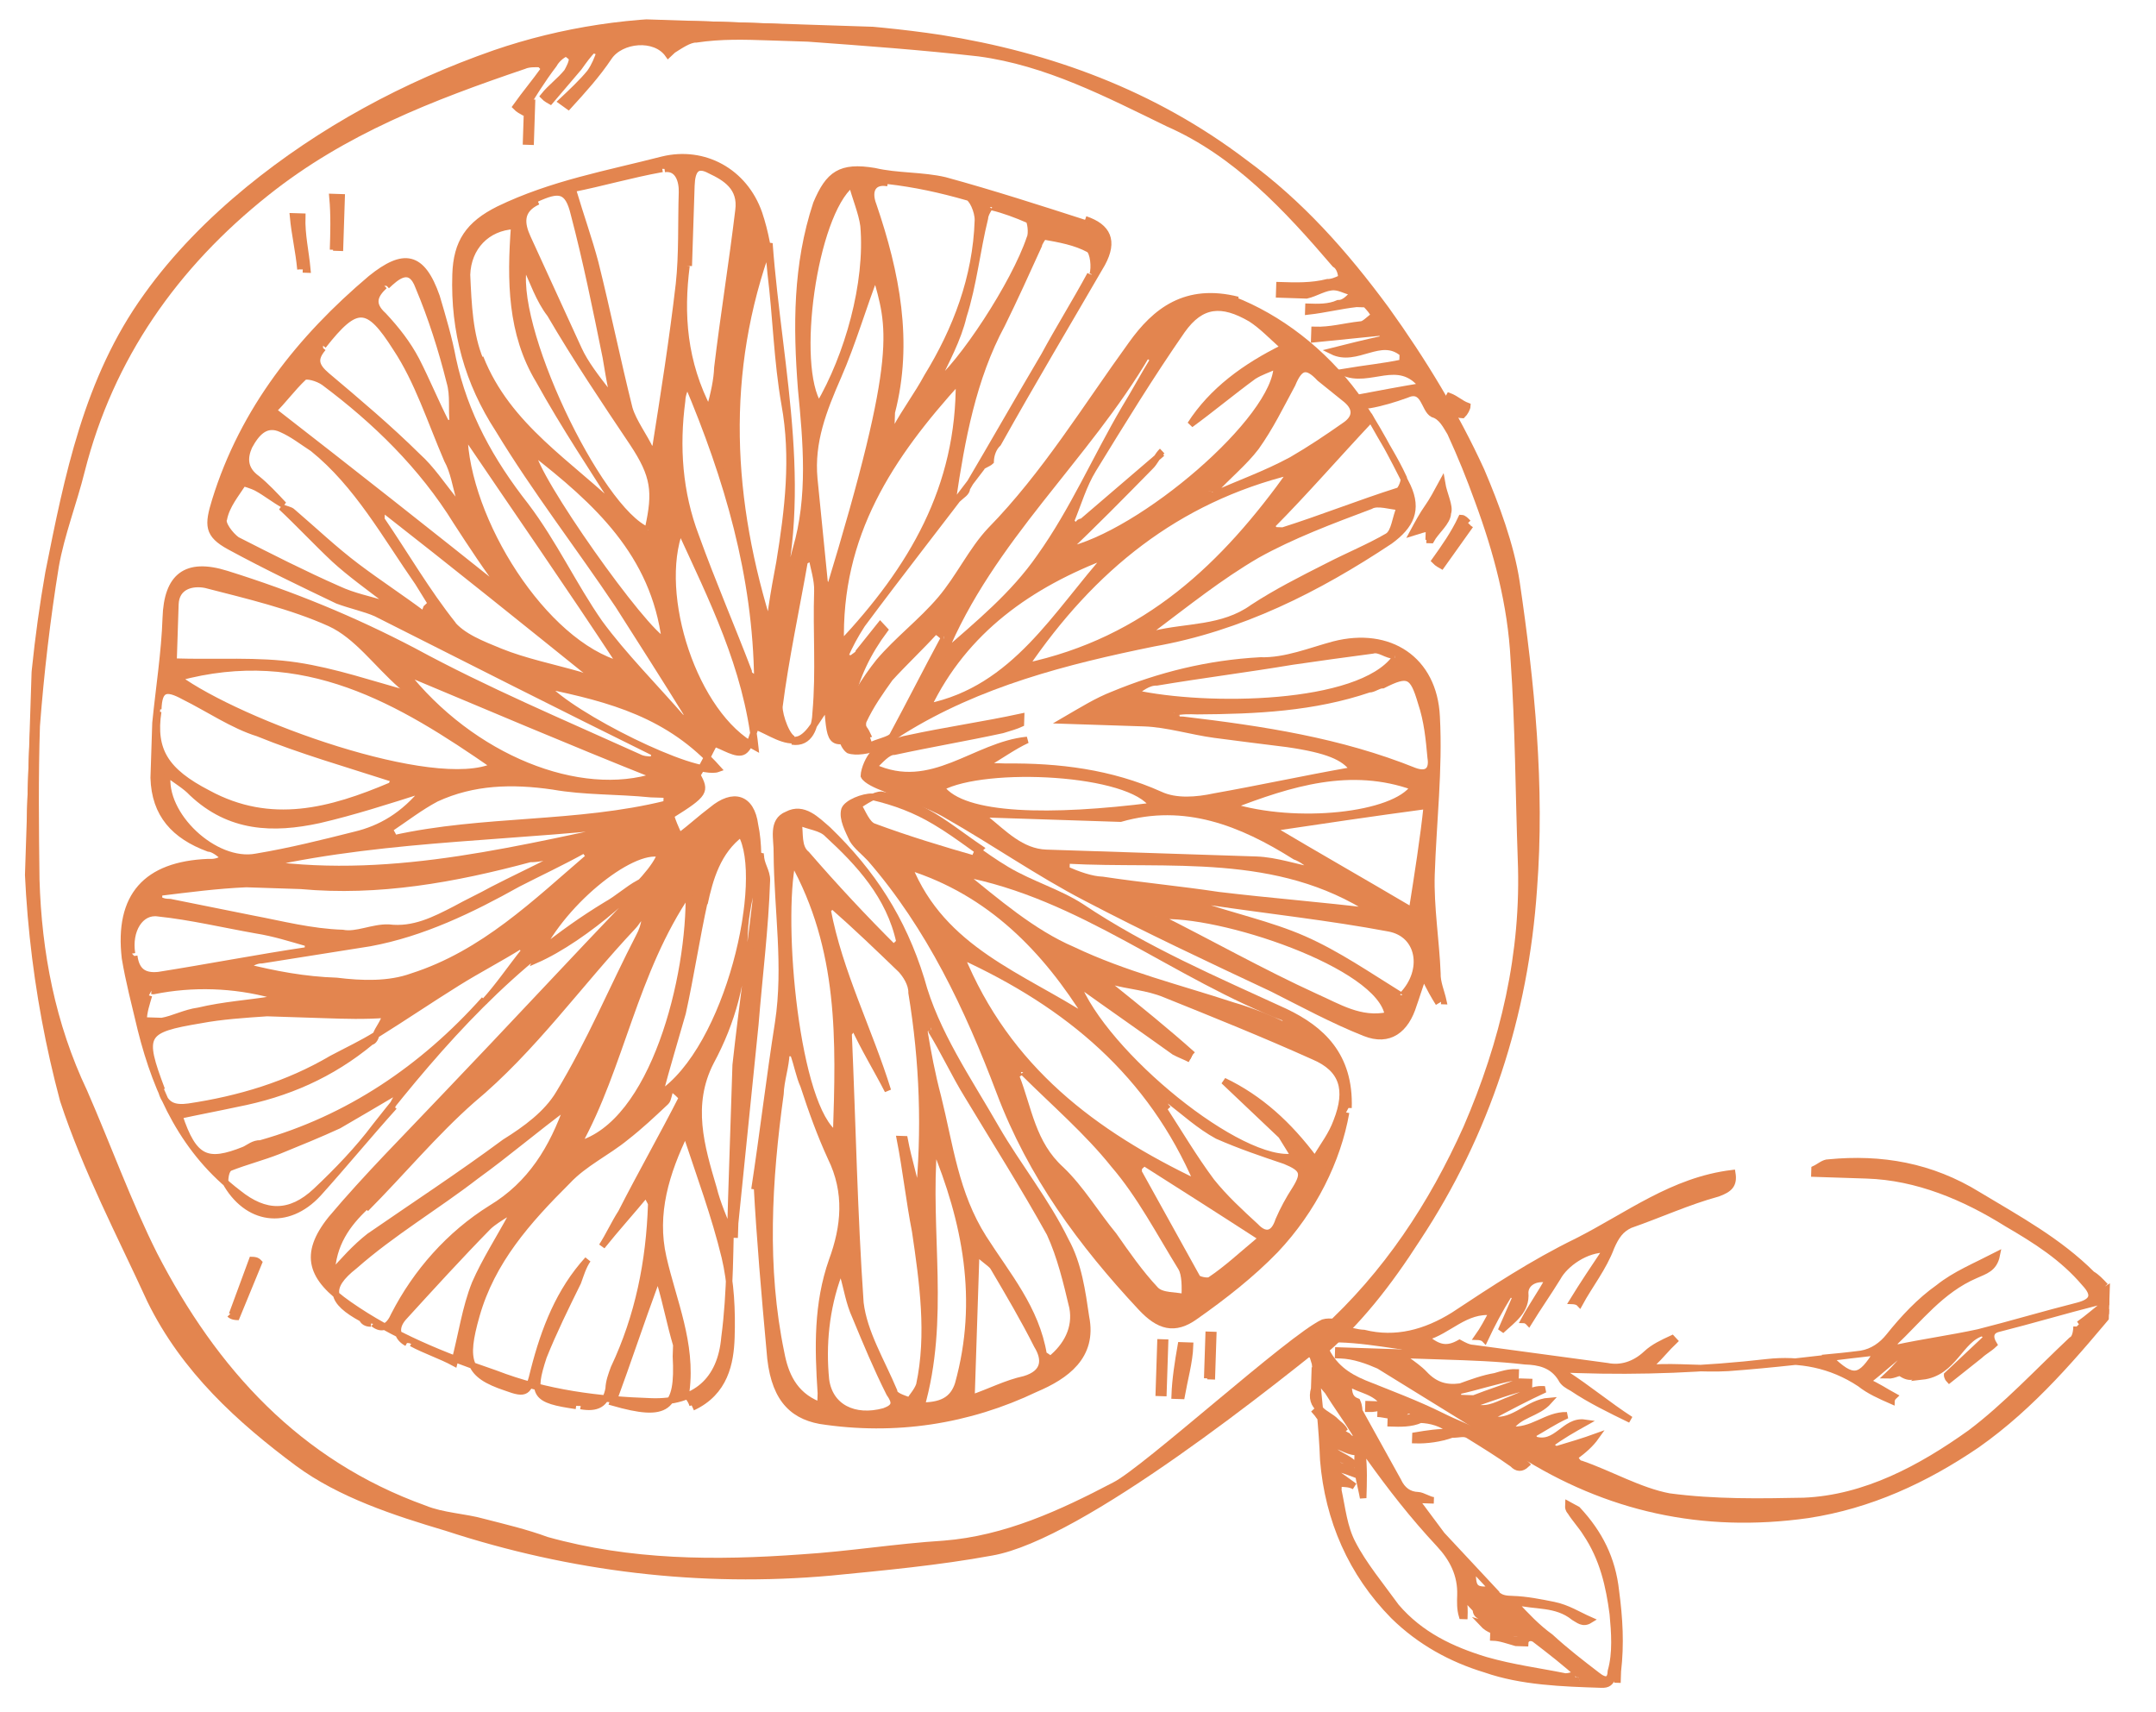 <?xml version="1.0" encoding="UTF-8"?> <svg xmlns="http://www.w3.org/2000/svg" width="330" height="262" viewBox="0 0 330 262" fill="none"><g clip-path="url(#clip0_545_886)"><path d="M166.439 34.282C159.177 31.94 151.914 29.598 144.64 27.607C141.172 26.792 137.321 27.017 133.852 26.202C128.639 25.33 126.847 26.675 124.953 31.172C121.851 40.541 121.891 50.013 122.629 59.507C123.413 67.6 124.186 76.043 121.828 84.033C120.632 88.554 119.796 92.735 118.6 97.256C118.566 98.307 117.845 98.985 117.461 100.025C117.622 95.119 118.469 90.587 119.316 86.055C120.626 78.031 121.588 69.995 120.105 61.88C118.927 55.177 118.795 48.509 117.965 41.817C117.719 38.653 117.124 35.476 116.168 32.639C113.93 26.253 107.75 22.894 101.408 24.441C92.95 26.619 84.514 28.098 76.347 32.04C71.728 34.344 69.891 37.09 69.731 41.995C69.445 50.754 71.637 58.542 76.295 65.71C81.933 75.013 88.64 83.65 94.638 92.615C98.295 98.346 101.952 104.078 105.271 109.447C105.271 109.447 104.911 109.786 104.55 110.125C100.172 105.072 95.433 100.357 91.753 95.326C87.747 89.584 84.811 83.174 80.456 77.42C75.088 70.581 71.127 63.436 69.308 54.959C68.712 51.783 67.768 48.595 66.824 45.408C64.586 39.021 61.805 38.58 56.78 42.624C45.998 51.742 37.253 62.68 32.955 76.57C31.782 80.389 31.736 81.791 35.169 83.657C40.664 86.642 46.169 89.278 51.675 91.913C53.746 92.682 55.83 93.101 57.552 93.858C71.648 100.983 85.744 108.108 100.189 115.244C100.178 115.594 100.166 115.945 99.806 116.284C99.107 116.261 98.409 116.238 97.722 115.865C86.013 110.572 74.292 105.629 63.304 99.658C54.027 94.795 44.715 90.984 34.683 87.85C28.456 85.893 25.583 88.254 25.377 94.561C25.206 99.816 24.324 105.4 23.803 110.644C23.712 113.447 23.62 116.25 23.529 119.053C23.695 124.67 26.734 127.926 31.913 129.849C32.611 129.872 33.636 130.607 34.311 131.33C33.241 131.997 32.542 131.974 31.844 131.951C22.395 132.344 18.046 137.112 19.133 146.618C19.717 150.145 20.65 153.682 21.571 157.571C24.044 167.472 28.296 176.38 36.48 182.61C40.566 185.9 44.406 186.026 48.372 182.297C51.617 179.246 54.874 175.845 57.432 172.421C67.642 159.427 78.527 147.156 92.789 138.502C94.569 137.508 96.011 136.152 97.791 135.158C97.757 136.209 97.745 136.56 97.385 136.898C87.615 147.102 77.835 157.655 68.065 167.858C62.274 173.983 56.133 180.095 50.679 186.581C46.306 192.05 47.588 195.6 53.397 199.648C60.23 204.431 67.819 207.485 75.769 210.2C83.706 213.265 91.713 214.228 99.742 214.49C106.375 214.707 110.33 211.329 110.897 204.683C111.824 197.699 111.704 190.68 111.933 183.672C112.161 176.665 112.379 170.008 112.608 163C113.604 153.913 114.96 144.488 115.956 135.401C116.059 132.247 116.162 129.094 115.555 126.268C114.995 122.041 112.225 121.249 108.991 123.949C107.2 125.294 105.758 126.65 103.966 127.994C103.314 126.57 102.988 125.858 102.673 124.795C108.024 121.463 108.035 121.112 106.719 118.614C107.824 116.896 108.579 115.167 109.323 113.789C110.708 114.185 112.757 115.654 113.827 114.988C114.897 114.321 115.327 111.88 115.699 111.191C117.77 111.96 120.157 113.792 122.274 113.159C124.043 112.516 125.182 109.747 126.635 108.041C127.127 114.37 127.139 114.02 132.782 112.451C132.782 112.451 132.456 111.738 132.118 111.377C132.118 111.377 131.42 111.354 131.408 111.704C131.431 111.003 131.454 110.303 131.477 109.602C131.477 109.602 131.5 108.901 131.511 108.551C131.534 107.85 131.569 106.799 131.591 106.098C131.219 106.788 130.51 107.115 130.138 107.804C130.973 103.623 132.845 99.826 135.403 96.402C135.403 96.402 135.065 96.04 134.728 95.678C133.635 97.046 132.542 98.413 131.448 99.78C131.437 100.13 130.727 100.458 130.367 100.797C130.367 100.797 129.669 100.774 129.331 100.412C130.086 98.683 130.83 97.305 131.935 95.587C137.784 87.711 143.982 79.846 150.192 71.631C150.203 71.281 151.262 70.965 151.622 70.626C151.657 69.575 152.04 68.535 152.761 67.857C157.958 58.557 163.503 49.268 168.689 40.318C170.549 36.871 169.57 34.735 166.113 33.569M105.42 40.706C105.558 36.502 105.683 32.647 105.821 28.443C105.901 25.99 106.634 24.962 108.694 26.082C111.103 27.212 113.501 28.694 113.038 32.186C112.076 40.222 110.765 48.246 109.804 56.282C109.747 58.034 109.329 60.125 108.539 62.905C104.59 55.41 104.132 48.029 105.071 40.694M101.712 25.854C103.818 25.572 104.447 27.697 104.39 29.448C104.241 34.003 104.43 38.92 103.932 43.463C102.959 51.849 101.637 60.224 100.315 68.599C100.315 68.599 99.966 68.587 99.605 68.926C98.627 66.79 96.95 64.631 96.32 62.506C94.466 55.079 92.961 47.664 91.107 40.238C90.174 36.7 88.892 33.151 87.633 28.901C92.206 27.998 96.441 26.733 101.363 25.842M99.205 81.189C91.616 78.135 77.881 49.276 80.273 40.235C81.578 43.084 82.534 45.921 84.21 48.08C88.182 54.874 92.515 61.329 96.847 67.784C100.178 72.803 100.447 75.267 99.216 80.839M81.99 30.47C85.538 28.832 86.935 28.878 87.856 32.766C89.722 39.842 91.227 47.257 92.732 54.672C93.024 56.435 93.316 58.199 93.619 59.611C93.619 59.611 93.27 59.6 92.909 59.939C91.233 57.78 89.556 55.62 88.577 53.484C85.968 47.787 83.358 42.09 80.748 36.392C79.769 34.256 79.489 32.142 82.328 30.832M73.497 55.096C71.877 51.185 71.677 46.618 71.477 42.052C71.614 37.848 74.51 34.786 78.711 34.572C78.087 42.97 78.173 51.04 82.482 58.195C86.442 65.34 90.775 71.795 95.096 78.6C87.307 70.98 77.703 65.405 73.508 54.745M81.429 69.034C91.313 76.723 100.138 84.727 101.797 98.11C98.69 96.956 81.652 72.9 81.429 69.034ZM95.038 101.747C83.26 98.556 71.299 79.576 71.036 66.239C79.037 78.075 87.049 89.561 95.038 101.747ZM59.189 43.755C60.632 42.399 62.795 40.365 64.077 43.915C66.023 48.538 67.608 53.5 68.844 58.451C69.474 60.576 69.056 62.667 69.336 64.781C69.336 64.781 68.638 64.758 68.289 64.746C66.646 61.536 65.353 58.337 63.711 55.127C62.394 52.629 60.717 50.469 58.691 48.299C56.654 46.478 57.398 45.1 58.84 43.744M49.454 52.907C54.559 46.41 56.305 46.467 60.626 53.272C63.957 58.291 65.857 64.316 68.455 70.364C69.445 72.15 69.725 74.264 70.355 76.389C70.355 76.389 70.006 76.377 69.645 76.716C67.631 74.195 65.965 71.686 63.928 69.865C59.527 65.513 54.765 61.499 50.004 57.485C48.304 56.026 47.989 54.964 49.443 53.258M46.501 57.721C46.862 57.382 48.596 57.79 49.62 58.525C57.467 64.393 64.58 71.29 69.891 79.881C72.221 83.465 74.55 87.048 77.566 91.005C65.645 81.496 54.061 72.349 41.791 62.828C43.233 61.473 44.699 59.416 46.501 57.721ZM64.884 94.098C61.473 91.531 58.05 89.315 54.639 86.748C51.228 84.182 48.178 81.276 44.779 78.359C44.441 77.997 43.743 77.974 43.056 77.601C45.769 80.145 48.47 83.039 51.183 85.583C53.558 87.765 56.631 89.97 59.017 91.802L58.995 92.502C56.574 91.722 54.141 91.292 51.732 90.161C46.564 87.887 41.408 85.264 36.251 82.64C35.227 81.905 33.888 80.108 34.26 79.418C34.677 77.327 36.131 75.621 37.236 73.904C37.236 73.904 38.62 74.3 39.307 74.673C40.681 75.419 42.043 76.516 43.416 77.262C42.066 75.815 40.715 74.368 39.353 73.271C37.304 71.801 37.361 70.049 38.117 68.32C39.233 66.252 40.687 64.546 43.096 65.677C44.819 66.435 46.181 67.532 47.892 68.64C54.702 74.124 58.989 81.98 63.996 89.159C64.66 90.232 65.324 91.306 65.988 92.38L65.267 93.058L64.884 94.098ZM69.376 95.648C65.347 90.606 62.039 84.886 58.371 79.504C58.371 79.504 58.394 78.804 58.428 77.753C69.674 86.538 80.57 95.312 91.467 104.086C90.42 104.052 89.733 103.678 88.697 103.294C84.542 102.106 80.376 101.268 76.582 99.741C73.823 98.599 70.715 97.445 69.038 95.286M100.424 118.759C88.766 122.587 72.203 116.083 61.804 102.766C74.561 108.093 86.969 113.409 100.424 118.759ZM40.572 132.236C59.933 127.958 79.844 128.258 99.496 125.744C80.147 129.671 60.751 135 40.572 132.236ZM90.237 131.053C81.967 138.148 74.023 145.956 63.075 149.457C59.538 150.744 55.349 150.607 51.52 150.131C46.633 149.972 42.117 149.123 37.264 147.912C38.323 147.596 39.044 146.918 40.091 146.952C45.711 146.083 50.982 145.203 56.602 144.335C64.689 142.845 72.146 139.231 79.266 135.254C82.465 133.605 86.013 131.967 89.573 129.979C89.561 130.329 89.899 130.691 90.237 131.053ZM60.271 128.32C60.282 127.97 59.944 127.608 59.618 126.896C62.119 125.224 64.271 123.541 66.761 122.219C72.438 119.598 78.384 119.442 84.645 120.348C89.51 121.208 94.409 121.018 99.634 121.539C100.332 121.562 101.379 121.596 102.078 121.619C102.066 121.969 102.055 122.32 102.032 123.02C88.291 126.43 74 125.261 60.271 128.32ZM27.174 103.739C46.57 98.41 61.307 107.309 75.66 117.248C66.434 121.507 36.732 110.715 27.174 103.739ZM26.842 92.504C26.934 89.701 29.401 89.08 31.484 89.499C37.722 91.106 44.658 92.736 50.513 95.382C54.645 97.271 57.65 101.578 61.387 104.857C62.074 105.23 62.76 105.603 62.737 106.304C56.848 104.708 51.32 102.774 45.408 101.879C39.496 100.985 33.189 101.48 26.556 101.264C26.648 98.461 26.739 95.658 26.842 92.504ZM24.221 108.553C24.324 105.4 25.383 105.083 28.13 106.576C31.913 108.453 35.673 111.032 39.479 112.208C46.032 114.877 52.957 116.857 60.219 119.199C60.219 119.199 60.196 119.9 59.836 120.239C50.622 124.147 41.453 126.653 31.839 121.429C25.309 118.059 23.317 114.837 24.21 108.903M25.646 118.42C27.008 119.517 28.382 120.263 29.395 121.349C35.158 126.798 41.791 127.015 48.83 125.491C54.113 124.261 59.057 122.669 65.061 120.76C61.782 124.862 58.222 126.85 54.347 127.776C49.414 129.018 44.481 130.26 39.21 131.14C32.88 132.336 24.742 124.704 25.646 118.42ZM37.676 135.298C40.469 135.39 43.262 135.481 46.055 135.572C57.901 136.661 69.502 134.585 81.137 131.457C82.184 131.491 83.592 131.187 84.651 130.871L84.628 131.571C81.429 133.22 78.59 134.531 75.391 136.18C73.611 137.174 71.482 138.157 69.702 139.151C66.503 140.8 63.304 142.449 59.475 141.973C57.031 141.894 54.542 143.215 52.459 142.796C47.571 142.637 43.067 141.437 38.552 140.588C34.385 139.751 30.219 138.913 26.052 138.075C25.354 138.053 25.005 138.041 24.318 137.668C24.33 137.318 24.341 136.967 24.353 136.617C28.914 136.064 33.126 135.501 37.676 135.298ZM20.203 145.951C19.62 142.425 21.468 139.329 24.25 139.77C29.126 140.28 34.328 141.502 39.193 142.363C41.974 142.805 44.395 143.585 47.165 144.377C47.165 144.377 47.142 145.078 47.13 145.428C39.404 146.579 31.667 148.08 24.29 149.242C21.835 149.512 20.822 148.427 20.541 146.313M23.162 151.66C23.162 151.66 23.162 151.66 23.511 151.671C29.492 150.464 35.776 150.669 41.665 152.265L41.642 152.965C38.128 153.552 34.276 153.777 30.402 154.703C28.296 154.984 26.516 155.979 24.759 156.272C24.061 156.249 23.014 156.215 21.966 156.181C22.012 154.779 22.395 153.739 22.79 152.349M24.765 166.794C21.548 158.272 21.92 157.582 30.705 156.115C33.87 155.517 37.373 155.281 40.875 155.045C44.017 155.147 47.159 155.25 49.952 155.341C52.745 155.433 55.887 155.535 59.04 155.287C58.645 156.678 57.924 157.355 57.541 158.395C55.4 159.728 53.271 160.711 50.782 162.033C44.011 166.02 36.6 168.233 28.874 169.384C26.768 169.666 25.383 169.27 24.753 167.145M60.328 169.359C56.339 173.789 52.699 178.23 48.71 182.659C44 187.766 37.739 186.86 34.442 180.79C34.454 180.439 34.5 179.038 35.209 178.71C37.687 177.739 40.154 177.118 42.632 176.147C45.82 174.848 49.008 173.549 51.846 172.239C54.696 170.578 57.546 168.918 61.467 166.591C60.723 167.969 60.351 168.659 59.979 169.348M74.143 152.975C64.712 163.54 53.277 171.233 39.874 175.005C38.826 174.97 38.105 175.648 37.395 175.976C31.73 178.246 29.658 177.477 27.432 170.74C30.247 170.13 33.412 169.532 36.228 168.923C43.966 167.422 50.702 164.485 56.808 159.423C57.157 159.435 57.529 158.746 57.541 158.395C61.822 155.729 65.753 153.052 70.034 150.385C73.245 148.386 76.444 146.737 79.655 144.737C79.655 144.737 79.992 145.099 80.33 145.461C78.144 148.195 76.307 150.941 74.132 153.325M82.03 146.919C85.446 138.613 96.578 129.506 101.082 130.706C99.909 134.526 89.475 143.655 82.03 146.919ZM55.972 185.001C61.392 179.566 66.486 173.419 72.243 168.346C81.583 160.584 88.548 150.64 96.875 141.792C97.236 141.453 97.608 140.764 97.968 140.425C97.968 140.425 98.317 140.436 98.655 140.798C98.632 141.499 98.249 142.539 97.877 143.228C93.773 151.161 90.357 159.467 85.555 167.378C83.707 170.474 80.484 172.824 77.274 174.823C70.469 179.862 63.327 184.539 56.533 189.228C54.382 190.911 52.567 192.957 50.753 195.002C50.902 190.447 53.099 187.362 55.984 184.65M56.797 202.565C56.447 202.553 55.749 202.531 55.423 201.818C50.616 199.206 49.986 197.081 54.29 193.714C60.047 188.641 66.818 184.653 72.913 179.942C77.566 176.587 81.881 172.87 86.894 169.175C84.582 175.764 81.257 181.267 75.196 184.927C68.775 188.926 63.693 194.723 60.333 201.277C59.578 203.006 58.508 203.673 57.146 202.576M62.291 205.55C60.917 204.804 60.265 203.38 61.718 201.673C66.068 196.905 70.418 192.137 74.756 187.719C75.477 187.041 76.547 186.374 77.617 185.708C77.617 185.708 77.966 185.719 78.304 186.081C76.444 189.528 74.235 192.963 72.724 196.421C71.201 200.23 70.727 204.072 69.53 208.593C67.47 207.473 65.049 206.693 62.989 205.573M88.188 215.165C81.927 214.259 81.251 213.535 83.191 207.636C84.714 203.828 86.585 200.031 88.457 196.234C88.84 195.194 89.235 193.804 89.967 192.775C85.618 197.544 83.329 203.432 81.726 209.693C80.913 213.174 80.553 213.513 77.445 212.359C71.568 210.413 70.938 208.288 72.913 201.338C75.282 192.997 80.725 186.862 86.866 180.749C89.401 178.026 92.949 176.388 95.822 174.026C97.974 172.343 99.777 170.648 101.94 168.614C102.301 168.275 102.335 167.224 102.707 166.535C103.394 166.908 104.069 167.632 104.407 167.994C101.419 173.859 98.083 179.712 95.095 185.577C93.991 187.295 93.235 189.024 92.131 190.742C94.317 188.007 96.492 185.623 99.038 182.549C99.016 183.25 99.691 183.974 99.68 184.324C99.393 193.083 97.722 201.447 93.968 209.391C93.584 210.431 93.201 211.471 93.167 212.522C92.737 214.963 91.318 215.618 88.886 215.188M93.796 214.647C96.097 208.409 98.037 202.509 100.338 196.271C100.338 196.271 100.687 196.282 101.036 196.294C101.98 199.481 102.575 202.658 103.52 205.845C103.497 206.546 103.474 207.247 103.462 207.597C103.897 215.678 102.106 217.023 93.796 214.647ZM106.015 215.046C105.7 213.983 105.013 213.61 105.036 212.91C105.975 205.575 103.039 199.165 101.511 192.451C99.983 185.737 101.934 179.487 104.933 173.272C107.16 180.009 109.409 186.045 110.948 192.409C111.87 196.297 112.081 200.513 111.944 204.717C111.818 208.571 110.971 213.103 106.003 215.396M116.454 130.857C116.408 132.259 117.421 133.344 117.375 134.746C117.135 142.103 116.196 149.438 115.607 156.785C114.577 166.923 113.546 177.061 112.516 187.199C112.493 187.9 112.482 188.25 112.459 188.951C112.459 188.951 112.11 188.939 111.761 188.928C110.794 186.441 109.815 184.305 109.197 181.829C107.308 175.454 105.42 169.079 108.779 162.524C112.127 156.32 113.73 150.059 113.959 143.052C114.096 138.847 115.269 135.028 116.465 130.507M107.824 138.292C108.648 134.461 109.832 130.29 113.415 127.601C117.387 134.395 111.641 160.513 100.927 167.529C102.123 163.008 103.297 159.189 104.481 155.018C105.712 149.447 106.605 143.513 107.835 137.941M105.437 136.46C105.712 149.447 100.08 172.061 88.445 175.188C95.13 163.131 96.996 148.811 105.437 136.46ZM83.403 104.875C93.47 106.957 102.478 109.356 109.895 117.665C106.359 118.953 87.444 109.566 83.403 104.875ZM104.104 80.999C108.997 91.681 114.251 102.024 115.596 114.344C106.318 109.481 100.281 91.045 104.104 80.999ZM114.577 102.736C112.002 95.988 109.077 89.228 106.513 82.13C103.938 75.381 103.469 68.351 104.396 61.367C104.43 60.315 104.802 59.626 105.185 58.586C111.349 73.168 115.756 88.044 115.927 104.183C115.252 103.46 114.554 103.437 114.577 102.736ZM117.925 96.532C111.584 76.683 110.479 57.005 117.765 37.251C119.218 56.94 124.524 76.405 117.925 96.532ZM151.846 31.7C153.58 32.108 155.651 32.877 157.374 33.635C157.723 33.646 158.004 35.76 157.632 36.449C155.308 43.388 147.216 55.751 142.912 59.117C144.783 55.32 146.643 51.874 147.456 48.393C149.013 43.533 149.533 38.289 150.741 33.418C150.764 32.717 151.497 31.689 151.497 31.689M135.901 27.672C140.079 28.159 143.896 28.985 148.051 30.173C148.749 30.196 149.728 32.333 149.682 33.734C149.396 42.493 146.34 50.461 141.91 57.682C140.422 60.439 138.597 62.835 137.109 65.592C137.109 65.592 136.76 65.581 136.41 65.569C136.433 64.868 136.468 63.817 136.491 63.117C139.289 52.335 137.189 41.744 133.681 31.458C132.713 28.971 133.807 27.604 135.89 28.022M130.304 27.84C130.922 30.315 131.901 32.452 132.181 34.565C132.942 43.359 129.783 54.48 125.342 62.051C121.347 55.958 124.547 32.913 130.293 28.19M121.576 113.137C120.529 113.102 119.247 109.553 119.293 108.152C120.231 100.817 121.88 93.154 123.167 85.831C123.167 85.831 123.516 85.842 124.237 85.164C124.529 86.927 125.17 88.702 125.113 90.454C124.907 96.76 125.411 102.74 124.855 109.035C124.787 111.137 123.997 113.917 121.216 113.476M126.847 90.861C126.87 90.16 126.532 89.799 126.206 89.087C125.68 83.808 125.153 78.53 124.627 73.251C124.112 67.623 126.017 62.774 128.284 57.587C130.55 52.4 132.13 46.84 134.035 41.992C136.216 50.13 138.208 53.352 126.859 90.511M128.69 98.638C128.192 81.786 136.273 69.774 146.786 58.192C146.947 74.682 139.552 87.067 128.69 98.638ZM166.886 42.013C164.654 46.149 162.073 50.273 159.841 54.409C155.772 61.291 152.063 67.834 147.994 74.716C147.971 75.417 147.261 75.745 146.54 76.422C146.54 76.422 146.191 76.411 145.842 76.4C147.187 67.324 148.892 57.91 153.356 49.638C155.228 45.841 157.111 41.693 158.994 37.546C159.005 37.196 159.738 36.167 159.738 36.167C162.17 36.597 164.602 37.028 166.663 38.147C167.349 38.52 167.618 40.984 167.235 42.024" fill="#E3854F"></path><path d="M166.439 34.282C159.177 31.94 151.914 29.598 144.64 27.607C141.172 26.792 137.321 27.017 133.852 26.202C128.639 25.33 126.847 26.675 124.953 31.172C121.851 40.541 121.891 50.013 122.629 59.507C123.413 67.6 124.186 76.043 121.828 84.033C120.632 88.554 119.796 92.735 118.6 97.256C118.566 98.307 117.845 98.985 117.461 100.025C117.622 95.119 118.469 90.587 119.316 86.055C120.626 78.031 121.588 69.995 120.105 61.88C118.927 55.177 118.795 48.509 117.965 41.817C117.719 38.653 117.124 35.476 116.168 32.639C113.93 26.253 107.75 22.894 101.408 24.441C92.95 26.619 84.514 28.098 76.347 32.04C71.728 34.344 69.891 37.09 69.731 41.995C69.445 50.754 71.637 58.542 76.295 65.71C81.933 75.013 88.64 83.65 94.638 92.615C98.295 98.346 101.952 104.078 105.271 109.447C105.271 109.447 104.911 109.786 104.55 110.125C100.172 105.072 95.433 100.357 91.753 95.326C87.747 89.584 84.811 83.174 80.456 77.42C75.088 70.581 71.127 63.436 69.308 54.959C68.712 51.783 67.768 48.595 66.824 45.408C64.586 39.021 61.805 38.58 56.78 42.624C45.998 51.742 37.253 62.68 32.955 76.57C31.782 80.389 31.736 81.791 35.169 83.657C40.664 86.642 46.169 89.278 51.675 91.913C53.746 92.682 55.83 93.101 57.552 93.858C71.648 100.983 85.744 108.108 100.189 115.244C100.178 115.594 100.166 115.945 99.806 116.284C99.107 116.261 98.409 116.238 97.722 115.865C86.013 110.572 74.292 105.629 63.304 99.658C54.027 94.795 44.715 90.984 34.683 87.85C28.456 85.893 25.583 88.254 25.377 94.561C25.206 99.816 24.324 105.4 23.803 110.644C23.712 113.447 23.62 116.25 23.529 119.053C23.695 124.67 26.734 127.926 31.913 129.849C32.611 129.872 33.636 130.607 34.311 131.33C33.241 131.997 32.542 131.974 31.844 131.951C22.395 132.344 18.046 137.112 19.133 146.618C19.717 150.145 20.65 153.682 21.571 157.571C24.044 167.472 28.296 176.38 36.48 182.61C40.566 185.9 44.406 186.026 48.372 182.297C51.617 179.246 54.874 175.845 57.432 172.421C67.642 159.427 78.527 147.156 92.789 138.502C94.569 137.508 96.011 136.152 97.791 135.158C97.757 136.209 97.745 136.56 97.385 136.898C87.615 147.102 77.835 157.655 68.065 167.858C62.274 173.983 56.133 180.095 50.679 186.581C46.306 192.05 47.588 195.6 53.397 199.648C60.23 204.431 67.819 207.485 75.769 210.2C83.706 213.265 91.713 214.228 99.742 214.49C106.375 214.707 110.33 211.329 110.897 204.683C111.824 197.699 111.704 190.68 111.933 183.672C112.161 176.665 112.379 170.008 112.608 163C113.604 153.913 114.96 144.488 115.956 135.401C116.059 132.247 116.162 129.094 115.555 126.268C114.995 122.041 112.225 121.249 108.991 123.949C107.2 125.294 105.758 126.65 103.966 127.994C103.314 126.57 102.988 125.858 102.673 124.795C108.024 121.463 108.035 121.112 106.719 118.614C107.824 116.896 108.579 115.167 109.323 113.789C110.708 114.185 112.757 115.654 113.827 114.988C114.897 114.321 115.327 111.88 115.699 111.191C117.77 111.96 120.157 113.792 122.274 113.159C124.043 112.516 125.182 109.747 126.635 108.041C127.127 114.37 127.139 114.02 132.782 112.451C132.782 112.451 132.456 111.738 132.118 111.377C132.118 111.377 131.42 111.354 131.408 111.704C131.431 111.003 131.454 110.303 131.477 109.602C131.477 109.602 131.5 108.901 131.511 108.551C131.534 107.85 131.569 106.799 131.591 106.098C131.219 106.788 130.51 107.115 130.138 107.804C130.973 103.623 132.845 99.826 135.403 96.402C135.403 96.402 135.065 96.04 134.728 95.678C133.635 97.046 132.542 98.413 131.448 99.78C131.437 100.13 130.727 100.458 130.367 100.797C130.367 100.797 129.669 100.774 129.331 100.412C130.086 98.683 130.83 97.305 131.935 95.587C137.784 87.711 143.982 79.846 150.192 71.631C150.203 71.281 151.262 70.965 151.622 70.626C151.657 69.575 152.04 68.535 152.761 67.857C157.958 58.557 163.503 49.268 168.689 40.318C170.549 36.871 169.57 34.735 166.113 33.569M105.42 40.706C105.558 36.502 105.683 32.647 105.821 28.443C105.901 25.99 106.634 24.962 108.694 26.082C111.103 27.212 113.501 28.694 113.038 32.186C112.076 40.222 110.765 48.246 109.804 56.282C109.747 58.034 109.329 60.125 108.539 62.905C104.59 55.41 104.132 48.029 105.071 40.694M101.712 25.854C103.818 25.572 104.447 27.697 104.39 29.448C104.241 34.003 104.43 38.92 103.932 43.463C102.959 51.849 101.637 60.224 100.315 68.599C100.315 68.599 99.966 68.587 99.605 68.926C98.627 66.79 96.95 64.631 96.32 62.506C94.466 55.079 92.961 47.664 91.107 40.238C90.174 36.7 88.892 33.151 87.633 28.901C92.206 27.998 96.441 26.733 101.363 25.842M99.205 81.189C91.616 78.135 77.881 49.276 80.273 40.235C81.578 43.084 82.534 45.921 84.21 48.08C88.182 54.874 92.515 61.329 96.847 67.784C100.178 72.803 100.447 75.267 99.216 80.839M81.99 30.47C85.538 28.832 86.935 28.878 87.856 32.766C89.722 39.842 91.227 47.257 92.732 54.672C93.024 56.435 93.316 58.199 93.619 59.611C93.619 59.611 93.27 59.6 92.909 59.939C91.233 57.78 89.556 55.62 88.577 53.484C85.968 47.787 83.358 42.09 80.748 36.392C79.769 34.256 79.489 32.142 82.328 30.832M73.497 55.096C71.877 51.185 71.677 46.618 71.477 42.052C71.614 37.848 74.51 34.786 78.711 34.572C78.087 42.97 78.173 51.04 82.482 58.195C86.442 65.34 90.775 71.795 95.096 78.6C87.307 70.98 77.703 65.405 73.508 54.745M59.189 43.755C60.632 42.399 62.795 40.365 64.077 43.915C66.023 48.538 67.608 53.5 68.844 58.451C69.474 60.576 69.056 62.667 69.336 64.781C69.336 64.781 68.638 64.758 68.289 64.746C66.646 61.536 65.353 58.337 63.711 55.127C62.394 52.629 60.717 50.469 58.691 48.299C56.654 46.478 57.398 45.1 58.84 43.744M49.454 52.907C54.559 46.41 56.305 46.467 60.626 53.272C63.957 58.291 65.857 64.316 68.455 70.364C69.445 72.15 69.725 74.264 70.355 76.389C70.355 76.389 70.006 76.377 69.645 76.716C67.631 74.195 65.965 71.686 63.928 69.865C59.527 65.513 54.765 61.499 50.004 57.485C48.304 56.026 47.989 54.964 49.443 53.258M69.376 95.648C65.347 90.606 62.039 84.886 58.371 79.504C58.371 79.504 58.394 78.804 58.428 77.753C69.674 86.538 80.57 95.312 91.467 104.086C90.42 104.052 89.733 103.678 88.697 103.294C84.542 102.106 80.376 101.268 76.582 99.741C73.823 98.599 70.715 97.445 69.038 95.286M24.221 108.553C24.324 105.4 25.383 105.083 28.13 106.576C31.913 108.453 35.673 111.032 39.479 112.208C46.032 114.877 52.957 116.857 60.219 119.199C60.219 119.199 60.196 119.9 59.836 120.239C50.622 124.147 41.453 126.653 31.839 121.429C25.309 118.059 23.317 114.837 24.21 108.903M20.203 145.951C19.62 142.425 21.468 139.329 24.25 139.77C29.126 140.28 34.328 141.502 39.193 142.363C41.974 142.805 44.395 143.585 47.165 144.377C47.165 144.377 47.142 145.078 47.13 145.428C39.404 146.579 31.667 148.08 24.29 149.242C21.835 149.512 20.822 148.427 20.541 146.313M23.162 151.66C23.162 151.66 23.162 151.66 23.511 151.671C29.492 150.464 35.776 150.669 41.665 152.265L41.642 152.965C38.128 153.552 34.276 153.777 30.402 154.703C28.296 154.984 26.516 155.979 24.759 156.272C24.061 156.249 23.014 156.215 21.966 156.181C22.012 154.779 22.395 153.739 22.79 152.349M24.765 166.794C21.548 158.272 21.92 157.582 30.705 156.115C33.87 155.517 37.373 155.281 40.875 155.045C44.017 155.147 47.159 155.25 49.952 155.341C52.745 155.433 55.887 155.535 59.04 155.287C58.645 156.678 57.924 157.355 57.541 158.395M57.541 158.395C55.4 159.728 53.271 160.711 50.782 162.033C44.011 166.02 36.6 168.233 28.874 169.384C26.768 169.666 25.383 169.27 24.753 167.145M57.541 158.395C57.529 158.746 57.157 159.435 56.808 159.423C50.702 164.485 43.966 167.422 36.228 168.923C33.412 169.532 30.247 170.13 27.432 170.74C29.658 177.477 31.73 178.246 37.395 175.976C38.105 175.648 38.826 174.97 39.874 175.005C53.277 171.233 64.712 163.54 74.143 152.975M57.541 158.395C61.822 155.729 65.753 153.052 70.034 150.385C73.245 148.386 76.444 146.737 79.655 144.737C79.655 144.737 79.992 145.099 80.33 145.461C78.144 148.195 76.307 150.941 74.132 153.325M60.328 169.359C56.339 173.789 52.699 178.23 48.71 182.659C44 187.766 37.739 186.86 34.442 180.79C34.454 180.439 34.5 179.038 35.209 178.71C37.687 177.739 40.154 177.118 42.632 176.147C45.82 174.848 49.008 173.549 51.846 172.239C54.696 170.578 57.546 168.918 61.467 166.591C60.723 167.969 60.351 168.659 59.979 169.348M55.972 185.001C61.392 179.566 66.486 173.419 72.243 168.346C81.583 160.584 88.548 150.64 96.875 141.792C97.236 141.453 97.608 140.764 97.968 140.425C97.968 140.425 98.317 140.436 98.655 140.798C98.632 141.499 98.249 142.539 97.877 143.228C93.773 151.161 90.357 159.467 85.555 167.378C83.707 170.474 80.484 172.824 77.274 174.823C70.469 179.862 63.327 184.539 56.533 189.228C54.382 190.911 52.567 192.957 50.753 195.002C50.902 190.447 53.099 187.362 55.984 184.65M56.797 202.565C56.447 202.553 55.749 202.531 55.423 201.818C50.616 199.206 49.986 197.081 54.29 193.714C60.047 188.641 66.818 184.653 72.913 179.942C77.566 176.587 81.881 172.87 86.894 169.175C84.582 175.764 81.257 181.267 75.196 184.927C68.775 188.926 63.693 194.723 60.333 201.277C59.578 203.006 58.508 203.673 57.146 202.576M62.291 205.55C60.917 204.804 60.265 203.38 61.718 201.673C66.068 196.905 70.418 192.137 74.756 187.719C75.477 187.041 76.547 186.374 77.617 185.708C77.617 185.708 77.966 185.719 78.304 186.081C76.444 189.528 74.235 192.963 72.724 196.421C71.201 200.23 70.727 204.072 69.53 208.593C67.47 207.473 65.049 206.693 62.989 205.573M88.188 215.165C81.927 214.259 81.251 213.535 83.191 207.636C84.714 203.828 86.585 200.031 88.457 196.234C88.84 195.194 89.235 193.804 89.967 192.775C85.618 197.544 83.329 203.432 81.726 209.693C80.913 213.174 80.553 213.513 77.445 212.359C71.568 210.413 70.938 208.288 72.913 201.338C75.282 192.997 80.725 186.862 86.866 180.749C89.401 178.026 92.949 176.388 95.822 174.026C97.974 172.343 99.777 170.648 101.94 168.614C102.301 168.275 102.335 167.224 102.707 166.535C103.394 166.908 104.069 167.632 104.407 167.994C101.419 173.859 98.083 179.712 95.095 185.577C93.991 187.295 93.235 189.024 92.131 190.742C94.317 188.007 96.492 185.623 99.038 182.549C99.016 183.25 99.691 183.974 99.68 184.324C99.393 193.083 97.722 201.447 93.968 209.391C93.584 210.431 93.201 211.471 93.167 212.522C92.737 214.963 91.318 215.618 88.886 215.188M106.015 215.046C105.7 213.983 105.013 213.61 105.036 212.91C105.975 205.575 103.039 199.165 101.511 192.451C99.983 185.737 101.934 179.487 104.933 173.272C107.16 180.009 109.409 186.045 110.948 192.409C111.87 196.297 112.081 200.513 111.944 204.717C111.818 208.571 110.971 213.103 106.003 215.396M116.454 130.857C116.408 132.259 117.421 133.344 117.375 134.746C117.135 142.103 116.196 149.438 115.607 156.785C114.577 166.923 113.546 177.061 112.516 187.199C112.493 187.9 112.482 188.25 112.459 188.951C112.459 188.951 112.11 188.939 111.761 188.928C110.794 186.441 109.815 184.305 109.197 181.829C107.308 175.454 105.42 169.079 108.779 162.524C112.127 156.32 113.73 150.059 113.959 143.052C114.096 138.847 115.269 135.028 116.465 130.507M107.824 138.292C108.648 134.461 109.832 130.29 113.415 127.601C117.387 134.395 111.641 160.513 100.927 167.529C102.123 163.008 103.297 159.189 104.481 155.018C105.712 149.447 106.605 143.513 107.835 137.941M151.846 31.7C153.58 32.108 155.651 32.877 157.374 33.635C157.723 33.646 158.004 35.76 157.632 36.449C155.308 43.388 147.216 55.751 142.912 59.117C144.783 55.32 146.643 51.874 147.456 48.393C149.013 43.533 149.533 38.289 150.741 33.418C150.764 32.717 151.497 31.689 151.497 31.689M135.901 27.672C140.079 28.159 143.896 28.985 148.051 30.173C148.749 30.196 149.728 32.333 149.682 33.734C149.396 42.493 146.34 50.461 141.91 57.682C140.422 60.439 138.597 62.835 137.109 65.592C137.109 65.592 136.76 65.581 136.41 65.569C136.433 64.868 136.468 63.817 136.491 63.117C139.289 52.335 137.189 41.744 133.681 31.458C132.713 28.971 133.807 27.604 135.89 28.022M130.304 27.84C130.922 30.315 131.901 32.452 132.181 34.565C132.942 43.359 129.783 54.48 125.342 62.051C121.347 55.958 124.547 32.913 130.293 28.19M121.576 113.137C120.529 113.102 119.247 109.553 119.293 108.152C120.231 100.817 121.88 93.154 123.167 85.831C123.167 85.831 123.516 85.842 124.237 85.164C124.529 86.927 125.17 88.702 125.113 90.454C124.907 96.76 125.411 102.74 124.855 109.035C124.787 111.137 123.997 113.917 121.216 113.476M126.847 90.861C126.87 90.16 126.532 89.799 126.206 89.087C125.68 83.808 125.153 78.53 124.627 73.251C124.112 67.623 126.017 62.774 128.284 57.587C130.55 52.4 132.13 46.84 134.035 41.992C136.216 50.13 138.208 53.352 126.859 90.511M166.886 42.013C164.654 46.149 162.073 50.273 159.841 54.409C155.772 61.291 152.063 67.834 147.994 74.716C147.971 75.417 147.261 75.745 146.54 76.422C146.54 76.422 146.191 76.411 145.842 76.4C147.187 67.324 148.892 57.91 153.356 49.638C155.228 45.841 157.111 41.693 158.994 37.546C159.005 37.196 159.738 36.167 159.738 36.167C162.17 36.597 164.602 37.028 166.663 38.147C167.349 38.52 167.618 40.984 167.235 42.024M81.429 69.034C91.313 76.723 100.138 84.727 101.797 98.11C98.69 96.956 81.652 72.9 81.429 69.034ZM95.038 101.747C83.26 98.556 71.299 79.576 71.036 66.239C79.037 78.075 87.049 89.561 95.038 101.747ZM46.501 57.721C46.862 57.382 48.596 57.79 49.62 58.525C57.467 64.393 64.58 71.29 69.891 79.881C72.221 83.465 74.55 87.048 77.566 91.005C65.645 81.496 54.061 72.349 41.791 62.828C43.233 61.473 44.699 59.416 46.501 57.721ZM64.884 94.098C61.473 91.531 58.05 89.315 54.639 86.748C51.228 84.182 48.178 81.276 44.779 78.359C44.441 77.997 43.743 77.974 43.056 77.601C45.769 80.145 48.47 83.039 51.183 85.583C53.558 87.765 56.631 89.97 59.017 91.802L58.995 92.502C56.574 91.722 54.141 91.292 51.732 90.161C46.564 87.887 41.408 85.264 36.251 82.64C35.227 81.905 33.888 80.108 34.26 79.418C34.677 77.327 36.131 75.621 37.236 73.904C37.236 73.904 38.62 74.3 39.307 74.673C40.681 75.419 42.043 76.516 43.416 77.262C42.066 75.815 40.715 74.368 39.353 73.271C37.304 71.801 37.361 70.049 38.117 68.32C39.233 66.252 40.687 64.546 43.096 65.677C44.819 66.435 46.181 67.532 47.892 68.64C54.702 74.124 58.989 81.98 63.996 89.159C64.66 90.232 65.324 91.306 65.988 92.38L65.267 93.058L64.884 94.098ZM100.424 118.759C88.766 122.587 72.203 116.083 61.804 102.766C74.561 108.093 86.969 113.409 100.424 118.759ZM40.572 132.236C59.933 127.958 79.844 128.258 99.496 125.744C80.147 129.671 60.751 135 40.572 132.236ZM90.237 131.053C81.967 138.148 74.023 145.956 63.075 149.457C59.538 150.744 55.349 150.607 51.52 150.131C46.633 149.972 42.117 149.123 37.264 147.912C38.323 147.596 39.044 146.918 40.091 146.952C45.711 146.083 50.982 145.203 56.602 144.335C64.689 142.845 72.146 139.231 79.266 135.254C82.465 133.605 86.013 131.967 89.573 129.979C89.561 130.329 89.899 130.691 90.237 131.053ZM60.271 128.32C60.282 127.97 59.944 127.608 59.618 126.896C62.119 125.224 64.271 123.541 66.761 122.219C72.438 119.598 78.384 119.442 84.645 120.348C89.51 121.208 94.409 121.018 99.634 121.539C100.332 121.562 101.379 121.596 102.078 121.619C102.066 121.969 102.055 122.32 102.032 123.02C88.291 126.43 74 125.261 60.271 128.32ZM27.174 103.739C46.57 98.41 61.307 107.309 75.66 117.248C66.434 121.507 36.732 110.715 27.174 103.739ZM26.842 92.504C26.934 89.701 29.401 89.08 31.484 89.499C37.722 91.106 44.658 92.736 50.513 95.382C54.645 97.271 57.65 101.578 61.387 104.857C62.074 105.23 62.76 105.603 62.737 106.304C56.848 104.708 51.32 102.774 45.408 101.879C39.496 100.985 33.189 101.48 26.556 101.264C26.648 98.461 26.739 95.658 26.842 92.504ZM25.646 118.42C27.008 119.517 28.382 120.263 29.395 121.349C35.158 126.798 41.791 127.015 48.83 125.491C54.113 124.261 59.057 122.669 65.061 120.76C61.782 124.862 58.222 126.85 54.347 127.776C49.414 129.018 44.481 130.26 39.21 131.14C32.88 132.336 24.742 124.704 25.646 118.42ZM37.676 135.298C40.469 135.39 43.262 135.481 46.055 135.572C57.901 136.661 69.502 134.585 81.137 131.457C82.184 131.491 83.592 131.187 84.651 130.871L84.628 131.571C81.429 133.22 78.59 134.531 75.391 136.18C73.611 137.174 71.482 138.157 69.702 139.151C66.503 140.8 63.304 142.449 59.475 141.973C57.031 141.894 54.542 143.215 52.459 142.796C47.571 142.637 43.067 141.437 38.552 140.588C34.385 139.751 30.219 138.913 26.052 138.075C25.354 138.053 25.005 138.041 24.318 137.668C24.33 137.318 24.341 136.967 24.353 136.617C28.914 136.064 33.126 135.501 37.676 135.298ZM82.03 146.919C85.446 138.613 96.578 129.506 101.082 130.706C99.909 134.526 89.475 143.655 82.03 146.919ZM93.796 214.647C96.097 208.409 98.037 202.509 100.338 196.271C100.338 196.271 100.687 196.282 101.036 196.294C101.98 199.481 102.575 202.658 103.52 205.845C103.497 206.546 103.474 207.247 103.462 207.597C103.897 215.678 102.106 217.023 93.796 214.647ZM105.437 136.46C105.712 149.447 100.08 172.061 88.445 175.188C95.13 163.131 96.996 148.811 105.437 136.46ZM83.403 104.875C93.47 106.957 102.478 109.356 109.895 117.665C106.359 118.953 87.444 109.566 83.403 104.875ZM104.104 80.999C108.997 91.681 114.251 102.024 115.596 114.344C106.318 109.481 100.281 91.045 104.104 80.999ZM114.577 102.736C112.002 95.988 109.077 89.228 106.513 82.13C103.938 75.381 103.469 68.351 104.396 61.367C104.43 60.315 104.802 59.626 105.185 58.586C111.349 73.168 115.756 88.044 115.927 104.183C115.252 103.46 114.554 103.437 114.577 102.736ZM117.925 96.532C111.584 76.683 110.479 57.005 117.765 37.251C119.218 56.94 124.524 76.405 117.925 96.532ZM128.69 98.638C128.192 81.786 136.273 69.774 146.786 58.192C146.947 74.682 139.552 87.067 128.69 98.638Z" stroke="#E3854F"></path><path d="M322.239 196.856C321.564 196.133 320.889 195.409 320.202 195.036C315.126 189.96 308.945 186.601 302.775 182.892C295.582 178.448 287.936 177.146 279.872 177.935C279.174 177.912 278.452 178.59 277.743 178.917C277.743 178.917 277.731 179.268 277.72 179.618C278.069 179.63 278.767 179.652 279.116 179.664C281.211 179.732 283.655 179.812 285.749 179.881C293.43 180.131 300.669 183.174 307.176 187.245C311.635 189.846 315.744 192.435 319.109 196.403C320.797 198.212 320.414 199.252 317.947 199.873C313.014 201.115 307.72 202.695 302.787 203.937C298.563 204.851 294.351 205.415 290.127 206.33C290.127 206.33 290.139 205.979 289.801 205.617C293.767 201.889 297.058 197.437 302.375 195.155C303.794 194.5 305.202 194.195 305.62 192.104C302.421 193.754 299.233 195.052 296.72 197.075C293.859 199.086 291.323 201.809 289.137 204.543C288.044 205.911 286.613 206.916 284.856 207.21C278.189 208.044 271.173 208.867 264.517 209.351C260.665 209.576 256.836 209.1 252.985 209.325C252.985 209.325 252.996 208.975 253.008 208.624C254.089 207.607 255.182 206.24 256.264 205.223C256.264 205.223 256.264 205.223 255.926 204.861C254.507 205.516 253.088 206.172 252.006 207.189C250.203 208.883 248.086 209.516 246.003 209.097C239.043 208.168 232.433 207.251 225.474 206.322C224.776 206.299 224.089 205.926 223.402 205.552C221.622 206.547 220.226 206.501 218.189 204.681C221.714 203.744 224.272 200.32 228.45 200.807C227.706 202.186 226.962 203.564 226.229 204.593C226.229 204.593 226.928 204.615 227.265 204.977C228.393 202.559 229.509 200.491 230.985 198.084C230.985 198.084 231.684 198.107 232.021 198.468C231.266 200.197 230.51 201.927 229.755 203.656C231.558 201.961 233.698 200.628 233.44 197.813C233.486 196.412 234.917 195.406 237 195.825C235.884 197.893 234.419 199.95 233.303 202.018C233.303 202.018 233.652 202.029 233.99 202.391C235.466 199.984 236.932 197.927 238.408 195.52C239.524 193.452 242.746 191.102 245.888 191.205C244.051 193.951 242.214 196.697 240.737 199.104C240.737 199.104 241.436 199.127 241.773 199.489C243.261 196.731 245.447 193.997 246.598 190.878C247.353 189.148 248.086 188.12 249.505 187.465C254.101 185.861 258.359 183.896 262.943 182.643C264.711 181.999 265.432 181.321 265.141 179.558C256.018 180.663 249.202 186.052 241.384 190.006C234.637 193.293 228.564 197.303 222.492 201.314C218.211 203.98 213.627 205.233 208.774 204.022C207.727 203.988 206.342 203.592 204.957 203.196C204.934 203.897 204.911 204.598 204.9 204.948C208.042 205.051 210.823 205.492 213.953 205.945C214.303 205.957 215.001 205.979 215.338 206.341C215.338 206.341 215.327 206.692 215.316 207.042C213.221 206.974 211.126 206.905 209.032 206.837C207.635 206.791 206.239 206.745 204.842 206.7L204.819 207.401C204.819 207.401 204.819 207.401 205.169 207.412C207.263 207.48 209.335 208.25 211.058 209.007C218.251 213.451 225.445 217.895 232.639 222.339C245.991 230.843 260.562 234.125 276.712 231.846C286.196 230.403 294.711 226.472 302.575 221.117C311.16 215.084 317.707 207.231 324.254 199.377C325.347 198.01 325.381 196.959 324.38 195.523M287.312 206.939C284.73 211.064 283.672 211.38 279.946 207.751C282.75 207.491 284.856 207.21 287.312 206.939ZM317.844 203.026C317.833 203.376 317.787 204.778 317.077 205.106C312.029 209.851 306.959 215.297 301.585 219.331C294.07 224.697 285.532 229.329 276.083 229.721C269.438 229.855 262.445 229.977 255.486 229.048C250.97 228.199 246.512 225.599 242.019 224.049C241.67 224.037 241.332 223.676 241.006 222.963C242.437 221.958 243.519 220.941 244.251 219.913C242.483 220.556 240.365 221.189 238.248 221.821C238.248 221.821 237.899 221.81 237.223 221.086C239.015 219.742 240.795 218.748 242.574 217.753C239.444 217.3 238.259 221.471 234.803 220.306C234.803 220.306 234.814 219.955 234.476 219.593C236.256 218.599 237.687 217.594 239.816 216.611C236.674 216.508 234.488 219.243 231.008 218.779C232.485 216.372 235.278 216.463 237.092 214.418C233.938 214.665 231.741 217.75 228.61 217.297C228.61 217.297 228.622 216.947 228.633 216.597C231.123 215.275 233.612 213.953 236.451 212.643C235.054 212.597 235.054 212.597 231.157 214.224C229.389 214.867 227.958 215.873 225.875 215.454C225.875 215.454 225.886 215.104 225.897 214.753C228.725 213.794 231.203 212.822 234.018 212.213C234.018 212.213 234.03 211.862 234.041 211.512C233.692 211.501 232.994 211.478 232.645 211.466C230.167 212.438 228.049 213.07 225.571 214.041C224.873 214.018 223.826 213.984 223.127 213.961C223.139 213.611 223.15 213.261 223.162 212.91C225.978 212.301 228.805 211.341 231.97 210.743L231.993 210.042C230.945 210.008 229.886 210.324 228.828 210.64C227.071 210.934 225.302 211.577 223.534 212.221C221.428 212.503 219.694 212.095 218.005 210.287C217.33 209.563 216.306 208.828 215.281 208.093C215.281 208.093 215.293 207.743 215.304 207.392C217.05 207.449 218.795 207.506 220.89 207.575C225.079 207.712 229.268 207.849 233.446 208.336C235.541 208.404 237.624 208.823 238.952 210.971C239.278 211.683 239.965 212.056 240.651 212.429C243.387 214.273 246.483 215.777 249.579 217.281C246.157 215.065 243.095 212.509 239.673 210.293C239.673 210.293 239.684 209.943 239.696 209.592C240.394 209.615 240.743 209.626 241.441 209.649C251.216 209.969 261.014 209.587 270.486 208.494C275.396 207.953 280.261 208.813 284.708 211.764C286.07 212.861 287.792 213.619 289.515 214.377C289.515 214.377 289.526 214.026 289.887 213.687C288.513 212.941 287.489 212.206 285.766 211.448C287.918 209.765 289.721 208.07 291.512 206.726C291.512 206.726 291.85 207.087 292.199 207.099C291.117 208.116 290.385 209.144 288.943 210.5C289.99 210.534 290.711 209.856 291.049 210.218C292.76 211.326 293.492 210.298 294.574 209.281C296.016 207.925 297.459 206.569 298.901 205.213L299.576 205.937C297.785 207.281 296.331 208.987 294.179 210.671C299.09 210.13 299.96 204.897 303.485 203.96C303.485 203.96 303.823 204.322 304.16 204.684L298.031 210.446C298.031 210.446 298.019 210.796 298.357 211.158L303.021 207.452C303.742 206.774 304.452 206.447 305.173 205.769C304.509 204.695 304.544 203.644 305.952 203.339C310.885 202.097 316.179 200.516 321.112 199.275C321.112 199.275 321.461 199.286 322.508 199.32C320.717 200.665 319.635 201.682 318.205 202.687" fill="#E3854F"></path><path d="M322.239 196.856C321.564 196.133 320.889 195.409 320.202 195.036C315.126 189.96 308.945 186.601 302.775 182.892C295.582 178.448 287.936 177.146 279.872 177.935C279.174 177.912 278.452 178.59 277.743 178.917C277.743 178.917 277.731 179.268 277.72 179.618C278.069 179.63 278.767 179.652 279.116 179.664C281.211 179.732 283.655 179.812 285.749 179.881C293.43 180.131 300.669 183.174 307.176 187.245C311.635 189.846 315.744 192.435 319.109 196.403C320.797 198.212 320.414 199.252 317.947 199.873C313.014 201.115 307.72 202.695 302.787 203.937C298.563 204.851 294.351 205.415 290.127 206.33C290.127 206.33 290.139 205.979 289.801 205.617C293.767 201.889 297.058 197.437 302.375 195.155C303.794 194.5 305.202 194.195 305.62 192.104C302.421 193.754 299.233 195.052 296.72 197.075C293.859 199.086 291.323 201.809 289.137 204.543C288.044 205.911 286.613 206.916 284.856 207.21C278.189 208.044 271.173 208.867 264.517 209.351C260.665 209.576 256.836 209.1 252.985 209.325C252.985 209.325 252.996 208.975 253.008 208.624C254.089 207.607 255.182 206.24 256.264 205.223C256.264 205.223 256.264 205.223 255.926 204.861C254.507 205.516 253.088 206.172 252.006 207.189C250.203 208.883 248.086 209.516 246.003 209.097C239.043 208.168 232.433 207.251 225.474 206.322C224.776 206.299 224.089 205.926 223.402 205.552C221.622 206.547 220.226 206.501 218.189 204.681C221.714 203.744 224.272 200.32 228.45 200.807C227.706 202.186 226.962 203.564 226.229 204.593C226.229 204.593 226.928 204.615 227.265 204.977C228.393 202.559 229.509 200.491 230.985 198.084C230.985 198.084 231.684 198.107 232.021 198.468C231.266 200.197 230.51 201.927 229.755 203.656C231.558 201.961 233.698 200.628 233.44 197.813C233.486 196.412 234.917 195.406 237 195.825C235.884 197.893 234.419 199.95 233.303 202.018C233.303 202.018 233.652 202.029 233.99 202.391C235.466 199.984 236.932 197.927 238.408 195.52C239.524 193.452 242.746 191.102 245.888 191.205C244.051 193.951 242.214 196.697 240.737 199.104C240.737 199.104 241.436 199.127 241.773 199.489C243.261 196.731 245.447 193.997 246.598 190.878C247.353 189.148 248.086 188.12 249.505 187.465C254.101 185.861 258.359 183.896 262.943 182.643C264.711 181.999 265.432 181.321 265.141 179.558C256.018 180.663 249.202 186.052 241.384 190.006C234.637 193.293 228.564 197.303 222.492 201.314C218.211 203.98 213.627 205.233 208.774 204.022C207.727 203.988 206.342 203.592 204.957 203.196C204.934 203.897 204.911 204.598 204.9 204.948C208.042 205.051 210.823 205.492 213.953 205.945C214.303 205.957 215.001 205.979 215.338 206.341C215.338 206.341 215.327 206.692 215.316 207.042C213.221 206.974 211.126 206.905 209.032 206.837C207.635 206.791 206.239 206.745 204.842 206.7L204.819 207.401C204.819 207.401 204.819 207.401 205.169 207.412C207.263 207.48 209.335 208.25 211.058 209.007C218.251 213.451 225.445 217.895 232.639 222.339C245.991 230.843 260.562 234.125 276.712 231.846C286.196 230.403 294.711 226.472 302.575 221.117C311.16 215.084 317.707 207.231 324.254 199.377C325.347 198.01 325.381 196.959 324.38 195.523M317.844 203.026C317.833 203.376 317.787 204.778 317.077 205.106C312.029 209.851 306.959 215.297 301.585 219.331C294.07 224.697 285.532 229.329 276.083 229.721C269.438 229.855 262.445 229.977 255.486 229.048C250.97 228.199 246.512 225.599 242.019 224.049C241.67 224.037 241.332 223.676 241.006 222.963C242.437 221.958 243.519 220.941 244.251 219.913C242.483 220.556 240.365 221.189 238.248 221.821C238.248 221.821 237.899 221.81 237.223 221.086C239.015 219.742 240.795 218.748 242.574 217.753C239.444 217.3 238.259 221.471 234.803 220.306C234.803 220.306 234.814 219.955 234.476 219.593C236.256 218.599 237.687 217.594 239.816 216.611C236.674 216.508 234.488 219.243 231.008 218.779C232.485 216.372 235.278 216.463 237.092 214.418C233.938 214.665 231.741 217.75 228.61 217.297C228.61 217.297 228.622 216.947 228.633 216.597C231.123 215.275 233.612 213.953 236.451 212.643C235.054 212.597 235.054 212.597 231.157 214.224C229.389 214.867 227.958 215.873 225.875 215.454C225.875 215.454 225.886 215.104 225.897 214.753C228.725 213.794 231.203 212.822 234.018 212.213C234.018 212.213 234.03 211.862 234.041 211.512C233.692 211.501 232.994 211.478 232.645 211.466C230.167 212.438 228.049 213.07 225.571 214.041C224.873 214.018 223.826 213.984 223.127 213.961C223.139 213.611 223.15 213.261 223.162 212.91C225.978 212.301 228.805 211.341 231.97 210.743L231.993 210.042C230.945 210.008 229.886 210.324 228.828 210.64C227.071 210.934 225.302 211.577 223.534 212.221C221.428 212.503 219.694 212.095 218.005 210.287C217.33 209.563 216.306 208.828 215.281 208.093C215.281 208.093 215.293 207.743 215.304 207.392C217.05 207.449 218.795 207.506 220.89 207.575C225.079 207.712 229.268 207.849 233.446 208.336C235.541 208.404 237.624 208.823 238.952 210.971C239.278 211.683 239.965 212.056 240.651 212.429C243.387 214.273 246.483 215.777 249.579 217.281C246.157 215.065 243.095 212.509 239.673 210.293C239.673 210.293 239.684 209.943 239.696 209.592C240.394 209.615 240.743 209.626 241.441 209.649C251.216 209.969 261.014 209.587 270.486 208.494C275.396 207.953 280.261 208.813 284.708 211.764C286.07 212.861 287.792 213.619 289.515 214.377C289.515 214.377 289.526 214.026 289.887 213.687C288.513 212.941 287.489 212.206 285.766 211.448C287.918 209.765 289.721 208.07 291.512 206.726C291.512 206.726 291.85 207.087 292.199 207.099C291.117 208.116 290.385 209.144 288.943 210.5C289.99 210.534 290.711 209.856 291.049 210.218C292.76 211.326 293.492 210.298 294.574 209.281C296.016 207.925 297.459 206.569 298.901 205.213L299.576 205.937C297.785 207.281 296.331 208.987 294.179 210.671C299.09 210.13 299.96 204.897 303.485 203.96C303.485 203.96 303.823 204.322 304.16 204.684L298.031 210.446C298.031 210.446 298.019 210.796 298.357 211.158L303.021 207.452C303.742 206.774 304.452 206.447 305.173 205.769C304.509 204.695 304.544 203.644 305.952 203.339C310.885 202.097 316.179 200.516 321.112 199.275C321.112 199.275 321.461 199.286 322.508 199.32C320.717 200.665 319.635 201.682 318.205 202.687M287.312 206.939C284.73 211.064 283.672 211.38 279.946 207.751C282.75 207.491 284.856 207.21 287.312 206.939Z" stroke="#E3854F"></path><path d="M247.565 257.551C247.576 257.2 247.599 256.5 247.622 255.799C248.108 251.606 247.885 247.74 247.324 243.513C246.786 238.585 244.818 234.663 241.441 231.045C241.441 231.045 240.754 230.672 240.068 230.298C240.068 230.298 240.068 230.298 240.056 230.649C240.056 230.649 240.045 230.999 240.382 231.361C241.046 232.435 242.059 233.52 242.723 234.594C245.39 238.539 246.3 242.778 246.861 247.005C247.118 249.82 247.364 252.984 246.575 255.765C246.529 257.166 245.819 257.494 244.457 256.397C242.071 254.565 239.684 252.734 237.309 250.552C235.26 249.082 233.572 247.273 231.884 245.464C231.884 245.464 231.884 245.464 231.895 245.113C235.014 245.917 238.179 245.319 240.903 247.512C241.59 247.885 242.265 248.609 243.335 247.942C241.613 247.185 239.902 246.077 237.818 245.658C235.735 245.239 233.652 244.82 231.557 244.752C230.51 244.717 229.463 244.683 228.799 243.609C226.098 240.715 223.396 237.821 220.695 234.927C219.356 233.129 218.017 231.332 216.677 229.534C217.725 229.568 218.423 229.591 219.47 229.625C218.772 229.603 217.748 228.868 217.049 228.845C215.653 228.799 214.629 228.064 213.976 226.64C211.996 223.068 210.016 219.496 208.036 215.924C208.036 215.924 208.059 215.223 207.732 214.511C206.696 214.126 206.37 213.414 206.428 211.662C208.139 212.77 210.582 212.85 211.91 214.998C210.863 214.964 210.165 214.941 209.466 214.918C209.466 214.918 209.455 215.268 209.444 215.619C210.84 215.664 212.259 215.009 214.005 215.066C214.005 215.066 213.993 215.417 213.982 215.767C212.935 215.733 211.864 216.399 210.817 216.365C212.214 216.411 213.587 217.157 215.018 216.152C215.739 215.474 216.414 216.197 217.09 216.921C215.693 216.875 214.285 217.18 212.877 217.485C212.877 217.485 212.877 217.485 212.866 217.835C214.262 217.881 216.008 217.938 217.427 217.283C218.824 217.328 220.907 217.747 222.257 219.194C220.163 219.126 218.406 219.419 216.649 219.712C216.649 219.712 216.637 220.063 216.626 220.413C218.372 220.47 220.478 220.188 222.246 219.544C223.293 219.579 224.003 219.251 224.69 219.624C227.088 221.106 229.486 222.587 231.535 224.057C232.21 224.78 232.908 224.803 233.629 224.125C229.915 220.146 225.062 218.935 220.592 216.684C216.809 214.807 212.666 213.269 208.871 211.742C206.113 210.599 204.064 209.13 202.759 206.281C202.782 205.58 202.107 204.857 201.769 204.495C201.769 204.495 201.408 204.834 201.048 205.173C202.049 206.609 202.702 208.033 203.692 209.819C203.692 209.819 203.68 210.169 203.669 210.52C203.005 209.446 202.33 208.722 201.666 207.648C201.34 206.936 200.664 206.213 200.338 205.5C200.338 205.5 200.338 205.5 199.989 205.489C200.653 206.563 200.968 207.625 201.283 208.688C201.82 213.616 202.358 218.544 202.547 223.461C203.297 232.604 206.874 240.788 213.301 247.312C217.364 251.303 222.172 253.915 227.362 255.488C232.891 257.422 239.175 257.627 245.11 257.821C246.157 257.855 246.517 257.517 246.901 256.477M228.461 243.248C225.657 243.507 225.319 243.145 225.422 239.992C226.435 241.077 227.448 242.162 228.461 243.248ZM240.966 256.283C240.966 256.283 240.256 256.61 239.558 256.588C235.392 255.75 231.563 255.274 227.408 254.086C222.217 252.514 217.398 250.252 213.696 245.922C211.355 242.689 208.665 239.444 207.023 236.234C205.706 233.735 205.449 230.921 204.842 228.095C204.842 228.095 204.854 227.745 204.877 227.044C205.924 227.078 206.622 227.101 207.309 227.474C206.284 226.739 205.26 226.004 204.236 225.269C204.236 225.269 204.236 225.269 204.258 224.569C205.643 224.965 206.679 225.349 207.715 225.734C206.714 224.298 204.596 224.931 203.955 223.156C203.955 223.156 203.955 223.156 203.967 222.805C205.002 223.19 206.038 223.575 207.412 224.321C206.41 222.885 204.316 222.817 203.326 221.031C205.071 221.088 206.084 222.173 207.481 222.219C206.13 220.772 204.024 221.054 203.034 219.268C203.034 219.268 203.034 219.268 203.045 218.917C204.419 219.664 206.141 220.421 207.515 221.168C207.538 220.467 207.538 220.467 204.779 219.325C203.743 218.94 202.708 218.555 202.393 217.493C203.755 218.59 205.128 219.336 206.49 220.433C206.49 220.433 206.513 219.732 206.164 219.721C204.791 218.974 203.766 218.239 202.404 217.142C202.055 217.131 201.729 216.419 201.391 216.057C201.391 216.057 201.391 216.057 201.752 215.718C203.114 216.815 204.476 217.912 205.838 219.008C205.512 218.296 204.825 217.923 204.487 217.561C203.812 216.838 202.776 216.453 202.101 215.73C201.076 214.995 200.762 213.932 201.157 212.542C201.179 211.841 201.202 211.141 201.225 210.44C201.901 211.163 202.564 212.237 203.24 212.961C204.568 215.109 205.907 216.906 207.234 219.054C207.898 220.128 208.562 221.202 207.818 222.581C207.807 222.931 207.795 223.281 207.784 223.632C207.715 225.734 208.356 227.509 208.648 229.272C208.728 226.819 208.797 224.717 208.528 222.253C208.528 222.253 208.528 222.253 208.877 222.264C208.877 222.264 209.215 222.626 209.552 222.988C212.895 227.657 216.248 231.975 220.3 236.317C222.326 238.487 223.642 240.986 223.539 244.139C223.505 245.19 223.471 246.241 223.785 247.304C223.785 247.304 223.785 247.304 224.135 247.315C224.157 246.614 224.192 245.563 223.877 244.501C225.273 244.546 226.647 245.293 228.043 245.338C228.043 245.338 228.043 245.338 228.032 245.689C227.334 245.666 226.286 245.632 225.239 245.597C225.577 245.959 225.914 246.321 225.914 246.321C225.88 247.372 226.927 247.406 227.614 247.78C228.661 247.814 229.697 248.198 231.082 248.594L231.059 249.295C229.663 249.249 228.278 248.853 226.893 248.457C228.919 250.628 231.409 249.306 233.469 250.426C233.469 250.426 233.457 250.776 233.446 251.127C231.7 251.07 230.315 250.674 228.581 250.266C228.581 250.266 228.581 250.266 228.57 250.617C229.617 250.651 230.653 251.036 232.038 251.432C232.387 251.443 233.085 251.466 233.435 251.477C233.457 250.776 234.167 250.449 234.854 250.822C237.24 252.654 239.627 254.485 242.002 256.668C242.002 256.668 242.002 256.667 242.328 257.38C241.281 257.345 240.245 256.961 239.209 256.576" fill="#E3854F"></path><path d="M247.565 257.551C247.576 257.2 247.599 256.5 247.622 255.799C248.108 251.606 247.885 247.74 247.324 243.513C246.786 238.585 244.818 234.663 241.441 231.045C241.441 231.045 240.754 230.672 240.068 230.298C240.068 230.298 240.068 230.298 240.056 230.649C240.056 230.649 240.045 230.999 240.382 231.361C241.046 232.435 242.059 233.52 242.723 234.594C245.39 238.539 246.3 242.778 246.861 247.005C247.118 249.82 247.364 252.984 246.575 255.765C246.529 257.166 245.819 257.494 244.457 256.397C242.071 254.565 239.684 252.734 237.309 250.552C235.26 249.082 233.572 247.273 231.884 245.464C231.884 245.464 231.884 245.464 231.895 245.113C235.014 245.917 238.179 245.319 240.903 247.512C241.59 247.885 242.265 248.609 243.335 247.942C241.613 247.185 239.902 246.077 237.818 245.658C235.735 245.239 233.652 244.82 231.557 244.752C230.51 244.717 229.463 244.683 228.799 243.609C226.098 240.715 223.396 237.821 220.695 234.927C219.356 233.129 218.017 231.332 216.677 229.534C217.725 229.568 218.423 229.591 219.47 229.625C218.772 229.603 217.748 228.868 217.049 228.845C215.653 228.799 214.629 228.064 213.976 226.64C211.996 223.068 210.016 219.496 208.036 215.924C208.036 215.924 208.059 215.223 207.732 214.511C206.696 214.126 206.37 213.414 206.428 211.662C208.139 212.77 210.582 212.85 211.91 214.998C210.863 214.964 210.165 214.941 209.466 214.918C209.466 214.918 209.455 215.268 209.444 215.619C210.84 215.664 212.259 215.009 214.005 215.066C214.005 215.066 213.993 215.417 213.982 215.767C212.935 215.733 211.864 216.399 210.817 216.365C212.214 216.411 213.587 217.157 215.018 216.152C215.739 215.474 216.414 216.197 217.09 216.921C215.693 216.875 214.285 217.18 212.877 217.485C212.877 217.485 212.877 217.485 212.866 217.835C214.262 217.881 216.008 217.938 217.427 217.283C218.824 217.328 220.907 217.747 222.257 219.194C220.163 219.126 218.406 219.419 216.649 219.712C216.649 219.712 216.637 220.063 216.626 220.413C218.372 220.47 220.478 220.188 222.246 219.544C223.293 219.579 224.003 219.251 224.69 219.624C227.088 221.106 229.486 222.587 231.535 224.057C232.21 224.78 232.908 224.803 233.629 224.125C229.915 220.146 225.062 218.935 220.592 216.684C216.809 214.807 212.666 213.269 208.871 211.742C206.113 210.599 204.064 209.13 202.759 206.281C202.782 205.58 202.107 204.857 201.769 204.495C201.769 204.495 201.408 204.834 201.048 205.173C202.049 206.609 202.702 208.033 203.692 209.819C203.692 209.819 203.68 210.169 203.669 210.52C203.005 209.446 202.33 208.722 201.666 207.648C201.34 206.936 200.664 206.213 200.338 205.5C200.338 205.5 200.338 205.5 199.989 205.489C200.653 206.563 200.968 207.625 201.283 208.688C201.82 213.616 202.358 218.544 202.547 223.461C203.297 232.604 206.874 240.788 213.301 247.312C217.364 251.303 222.172 253.915 227.362 255.488C232.891 257.422 239.175 257.627 245.11 257.821C246.157 257.855 246.517 257.517 246.901 256.477M240.966 256.283C240.966 256.283 240.256 256.61 239.558 256.588C235.392 255.75 231.563 255.274 227.408 254.086C222.217 252.514 217.398 250.252 213.696 245.922C211.355 242.689 208.665 239.444 207.023 236.234C205.706 233.735 205.449 230.921 204.842 228.095C204.842 228.095 204.854 227.745 204.877 227.044C205.924 227.078 206.622 227.101 207.309 227.474C206.284 226.739 205.26 226.004 204.236 225.269C204.236 225.269 204.236 225.269 204.258 224.569C205.643 224.965 206.679 225.349 207.715 225.734C206.714 224.298 204.596 224.931 203.955 223.156C203.955 223.156 203.955 223.156 203.967 222.805C205.002 223.19 206.038 223.575 207.412 224.321C206.41 222.885 204.316 222.817 203.326 221.031C205.071 221.088 206.084 222.173 207.481 222.219C206.13 220.772 204.024 221.054 203.034 219.268C203.034 219.268 203.034 219.268 203.045 218.917C204.419 219.664 206.141 220.421 207.515 221.168C207.538 220.467 207.538 220.467 204.779 219.325C203.743 218.94 202.708 218.555 202.393 217.493C203.755 218.59 205.128 219.336 206.49 220.433C206.49 220.433 206.513 219.732 206.164 219.721C204.791 218.974 203.766 218.239 202.404 217.142C202.055 217.131 201.729 216.419 201.391 216.057C201.391 216.057 201.391 216.057 201.752 215.718C203.114 216.815 204.476 217.912 205.838 219.008C205.512 218.296 204.825 217.923 204.487 217.561C203.812 216.838 202.776 216.453 202.101 215.73C201.076 214.995 200.762 213.932 201.157 212.542C201.179 211.841 201.202 211.141 201.225 210.44C201.901 211.163 202.564 212.237 203.24 212.961C204.568 215.109 205.907 216.906 207.234 219.054C207.898 220.128 208.562 221.202 207.818 222.581C207.807 222.931 207.795 223.281 207.784 223.632C207.715 225.734 208.356 227.509 208.648 229.272C208.728 226.819 208.797 224.717 208.528 222.253C208.528 222.253 208.528 222.253 208.877 222.264C208.877 222.264 209.215 222.626 209.552 222.988C212.895 227.657 216.248 231.975 220.3 236.317C222.326 238.487 223.642 240.986 223.539 244.139C223.505 245.19 223.471 246.241 223.785 247.304C223.785 247.304 223.785 247.304 224.135 247.315C224.157 246.614 224.192 245.563 223.877 244.501C225.273 244.546 226.647 245.293 228.043 245.338C228.043 245.338 228.043 245.338 228.032 245.689C227.334 245.666 226.286 245.632 225.239 245.597C225.577 245.959 225.914 246.321 225.914 246.321C225.88 247.372 226.927 247.406 227.614 247.78C228.661 247.814 229.697 248.198 231.082 248.594L231.059 249.295C229.663 249.249 228.278 248.853 226.893 248.457C228.919 250.628 231.409 249.306 233.469 250.426C233.469 250.426 233.457 250.776 233.446 251.127C231.7 251.07 230.315 250.674 228.581 250.266C228.581 250.266 228.581 250.266 228.57 250.617C229.617 250.651 230.653 251.036 232.038 251.432C232.387 251.443 233.085 251.466 233.435 251.477C233.457 250.776 234.167 250.449 234.854 250.822C237.24 252.654 239.627 254.485 242.002 256.668C242.002 256.668 242.002 256.667 242.328 257.38C241.281 257.345 240.245 256.961 239.209 256.576M228.461 243.248C225.657 243.507 225.319 243.145 225.422 239.992C226.435 241.077 227.448 242.162 228.461 243.248Z" stroke="#E3854F"></path><path d="M102.284 8.335C100.281 5.464 95.021 5.993 93.184 8.739C91.347 11.485 89.172 13.869 86.997 16.254L85.973 15.519C87.415 14.163 89.218 12.468 90.311 11.101C91.044 10.072 91.427 9.033 91.811 7.993L90.775 7.608C90.053 8.286 89.321 9.315 88.588 10.343C87.135 12.049 85.681 13.755 84.227 15.462C84.227 15.462 83.541 15.088 83.203 14.727C84.296 13.359 85.727 12.354 86.82 10.987C87.192 10.297 87.564 9.608 87.587 8.907C87.587 8.907 86.912 8.184 86.562 8.172C85.853 8.5 85.132 9.178 84.76 9.867C82.934 12.263 81.457 14.67 79.981 17.077C79.981 17.077 79.294 16.703 78.957 16.342C80.422 14.285 81.875 12.579 83.34 10.522C83.34 10.522 83.003 10.16 82.665 9.799C81.967 9.776 80.919 9.742 80.21 10.069C66.074 14.868 52.625 20.041 40.784 29.475C26.791 40.593 16.895 54.65 12.483 72.043C11.275 76.914 9.37 81.762 8.511 86.644C7.201 94.669 6.228 103.055 5.615 111.102C5.363 118.81 5.449 126.88 5.546 134.6C5.878 145.834 7.967 156.776 12.872 167.108C16.449 175.292 19.654 184.165 23.591 192.01C32.794 209.848 45.613 223.946 64.957 230.891C67.716 232.034 71.207 232.148 73.977 232.94C77.096 233.743 80.564 234.558 83.672 235.712C96.486 239.287 109.414 239.359 122.726 238.391C130.08 237.929 137.108 236.756 144.462 236.295C153.922 235.552 162.438 231.621 170.616 227.329C175.235 225.024 197.566 204.709 202.534 202.416C203.593 202.1 204.978 202.496 206.025 202.53C195.254 211.298 165.465 235.227 151.759 237.586C143.672 239.075 135.259 239.852 127.195 240.641C107.216 242.444 87.374 240.042 68.357 233.808C60.396 231.444 52.097 228.718 45.613 223.946C36.742 217.343 28.255 209.7 23.013 199.006C18.446 189.036 13.181 179.043 9.684 168.407C5.323 152.13 3.44 134.882 4.362 117.374C4.682 107.564 5.713 97.426 7.429 87.661C10.354 73.026 13.29 58.039 22.441 45.361C26.837 39.191 32.256 33.756 38.002 29.033C49.134 19.927 61.942 12.98 75.729 8.169C85.979 4.646 97.219 2.908 108.39 3.273C120.26 3.661 132.129 4.049 143.953 5.838C160.642 8.488 176.529 14.268 190.51 24.897C199.043 31.138 205.785 38.724 212.143 47.35C217.826 55.252 222.8 63.481 226.714 72.027C228.986 77.363 231.235 83.399 232.1 89.039C234.389 104.547 235.968 120.382 234.755 136.126C233.427 155.373 227.595 173.422 216.933 189.558C212.515 196.429 207.77 202.587 201.664 207.649C201.664 207.649 200.966 207.626 200.628 207.264C201.011 206.225 201.418 204.484 202.488 203.818C212.212 195.016 219.199 184.371 224.476 172.618C230.148 159.475 233.387 145.902 232.809 131.502C232.443 121.319 232.426 111.147 231.71 100.952C231.287 92.52 229.106 84.382 226.216 76.571C224.934 73.021 223.641 69.822 222.01 66.262C221.346 65.188 220.694 63.763 219.309 63.367C217.935 62.621 218.049 59.117 215.211 60.428C213.442 61.071 211.325 61.704 209.568 61.997C209.219 61.986 208.521 61.963 207.822 61.94C207.822 61.94 207.845 61.239 207.857 60.889C211.022 60.291 214.186 59.693 217.7 59.106C214.009 54.426 209.671 58.844 205.539 56.955C209.053 56.368 211.857 56.109 214.673 55.5C214.684 55.149 214.696 54.799 214.719 54.098C211.319 51.181 207.679 55.622 203.896 53.745C206.363 53.124 208.83 52.503 211.645 51.893C211.657 51.543 211.668 51.192 211.68 50.842L201.161 51.901C201.172 51.551 201.195 50.85 201.207 50.5C203.65 50.58 205.768 49.947 208.223 49.677C208.921 49.7 209.654 48.671 210.363 48.344C210.037 47.632 209.7 47.27 209.024 46.546C209.024 46.546 207.977 46.512 207.628 46.501C205.173 46.771 202.706 47.392 200.251 47.663L200.274 46.962C201.67 47.008 203.416 47.065 204.835 46.41C205.882 46.444 206.615 45.415 207.336 44.737C206.289 44.703 205.264 43.968 204.217 43.934C202.82 43.889 201.39 44.894 199.982 45.199C198.585 45.153 197.189 45.107 195.793 45.062L195.838 43.66C198.282 43.74 200.726 43.82 203.192 43.199C203.891 43.222 204.6 42.894 205.31 42.567C205.333 41.866 205.018 40.803 204.331 40.43C196.926 31.77 189.16 23.45 178.824 18.903C169.535 14.391 160.258 9.528 149.819 8.134C141.115 7.149 132.398 6.513 123.682 5.878C121.588 5.809 119.842 5.752 117.747 5.684C113.907 5.558 110.416 5.444 106.553 6.019C105.506 5.985 104.075 6.991 103.005 7.657L102.284 8.335Z" fill="#E3854F" stroke="#E3854F"></path><path d="M220.207 153.538C219.544 152.464 218.88 151.39 217.901 149.254C217.134 151.333 216.739 152.724 216.356 153.763C215.183 157.583 212.67 159.605 208.876 158.079C204.045 156.167 199.238 153.555 194.768 151.304C185.131 146.78 175.493 142.257 166.216 137.394C158.999 133.651 152.166 128.868 144.961 124.774C141.876 122.919 138.408 122.105 135.312 120.6C134.276 120.216 132.553 119.458 132.227 118.746C132.261 117.695 133.017 115.966 133.738 115.288C135.169 114.282 137.298 113.3 139.055 113.006C144.686 111.787 150.655 110.93 156.287 109.711L156.252 110.762C155.543 111.09 154.484 111.406 153.425 111.722C147.794 112.941 142.523 113.821 136.891 115.04C135.844 115.006 134.751 116.373 133.669 117.39C142.62 121.541 149.156 114.038 157.22 113.249C155.091 114.232 153.299 115.576 150.449 117.237C152.195 117.294 152.893 117.317 153.94 117.351C161.981 117.263 169.988 118.226 177.565 121.63C179.974 122.761 183.128 122.513 185.944 121.904C192.622 120.719 199.662 119.195 206.341 118.011C206.341 118.011 207.039 118.033 207.05 117.683C205.711 115.886 203.302 114.755 197.041 113.849C193.212 113.373 189.383 112.897 185.904 112.433C182.424 111.968 178.618 110.792 175.127 110.677C171.287 110.552 167.796 110.438 162.908 110.278C165.758 108.618 167.899 107.285 170.377 106.313C177.462 103.388 184.862 101.525 192.914 101.087C196.754 101.212 200.652 99.586 204.177 98.649C212.636 96.47 219.481 100.903 219.893 109.685C220.328 117.766 219.366 125.802 219.103 133.86C218.943 138.766 219.818 144.055 220.007 148.972C219.961 150.374 220.614 151.798 220.917 153.211C220.917 153.211 220.917 153.211 220.568 153.199M180.06 109.436L180.037 110.136C180.037 110.136 180.736 110.159 181.085 110.171C193.269 111.621 205.093 113.41 216.476 117.991C218.548 118.76 219.28 117.732 218.989 115.969C218.731 113.154 218.473 110.34 217.518 107.503C216.259 103.253 215.572 102.879 211.663 104.856C210.965 104.833 210.244 105.511 209.546 105.489C201.064 108.368 192.313 108.784 183.225 108.838C182.178 108.803 180.781 108.758 179.723 109.074M150.907 124.617L150.884 125.318C153.608 127.512 156.31 130.406 160.15 130.531C165.386 130.702 170.623 130.874 175.51 131.033C181.096 131.216 186.682 131.398 192.268 131.581C195.409 131.683 198.517 132.837 201.298 133.279C200.286 132.193 199.261 131.458 198.225 131.074C190.007 125.895 181.382 122.456 171.504 125.29C171.504 125.29 171.155 125.279 170.806 125.268C164.173 125.051 157.54 124.834 150.558 124.606M218.399 123.315C209.975 124.443 202.249 125.593 194.522 126.744C201.379 130.826 208.584 134.92 216.127 139.375C217.008 133.792 217.89 128.209 218.399 123.315ZM213.557 100.358C212.161 100.313 211.148 99.228 210.089 99.544C205.877 100.108 201.665 100.671 197.802 101.247C190.774 102.42 184.107 103.254 177.079 104.428C175.682 104.382 174.601 105.399 173.53 106.066C184.633 108.533 208.058 108.246 213.546 100.709M163.257 131.685L163.212 133.087C164.934 133.844 167.006 134.614 168.751 134.671C174.663 135.565 180.587 136.11 186.499 137.004C194.505 137.967 202.523 138.58 210.181 139.532C195.467 129.932 178.956 132.549 163.257 131.685ZM214.656 152.305C218.273 148.565 217.409 142.924 212.544 142.064C203.513 140.366 194.11 139.357 185.068 138.01C184.37 137.987 183.671 137.964 182.962 138.292C188.49 140.226 194.391 141.471 199.559 143.744C204.727 146.018 209.511 149.331 214.307 152.293M176.958 140.2C185.211 144.328 193.103 148.795 201.367 152.572C204.812 154.088 208.235 156.304 212.458 155.39C211.314 147.636 186.419 139.457 177.307 140.211M176.46 123.348C173.141 117.978 150.81 116.898 144.051 120.535C147.393 125.204 161.02 125.299 176.46 123.348ZM188.342 123.385C198.374 126.519 213.454 124.907 216.396 120.444C206.724 116.971 197.544 119.828 188.342 123.385Z" fill="#E3854F"></path><path d="M220.207 153.538C219.544 152.464 218.88 151.39 217.901 149.254C217.134 151.333 216.739 152.724 216.356 153.763C215.183 157.583 212.67 159.605 208.876 158.079C204.045 156.167 199.238 153.555 194.768 151.304C185.131 146.78 175.493 142.257 166.216 137.394C158.999 133.651 152.166 128.868 144.961 124.774C141.876 122.919 138.408 122.105 135.312 120.6C134.276 120.216 132.553 119.458 132.227 118.746C132.261 117.695 133.017 115.966 133.738 115.288C135.169 114.282 137.298 113.3 139.055 113.006C144.686 111.787 150.655 110.93 156.287 109.711L156.252 110.762C155.543 111.09 154.484 111.406 153.425 111.722C147.794 112.941 142.523 113.821 136.891 115.04C135.844 115.006 134.751 116.373 133.669 117.39C142.62 121.541 149.156 114.038 157.22 113.249C155.091 114.232 153.299 115.576 150.449 117.237C152.195 117.294 152.893 117.317 153.94 117.351C161.981 117.263 169.988 118.226 177.565 121.63C179.974 122.761 183.128 122.513 185.944 121.904C192.622 120.719 199.662 119.195 206.341 118.011C206.341 118.011 207.039 118.033 207.05 117.683C205.711 115.886 203.302 114.755 197.041 113.849C193.212 113.373 189.383 112.897 185.904 112.433C182.424 111.968 178.618 110.792 175.127 110.677C171.287 110.552 167.796 110.438 162.908 110.278C165.758 108.618 167.899 107.285 170.377 106.313C177.462 103.388 184.862 101.525 192.914 101.087C196.754 101.212 200.652 99.586 204.177 98.649C212.636 96.47 219.481 100.903 219.893 109.685C220.328 117.766 219.366 125.802 219.103 133.86C218.943 138.766 219.818 144.055 220.007 148.972C219.961 150.374 220.614 151.798 220.917 153.211C220.917 153.211 220.917 153.211 220.568 153.199M180.06 109.436L180.037 110.136C180.037 110.136 180.736 110.159 181.085 110.171C193.269 111.621 205.093 113.41 216.476 117.991C218.548 118.76 219.28 117.732 218.989 115.969C218.731 113.154 218.473 110.34 217.518 107.503C216.259 103.253 215.572 102.879 211.663 104.856C210.965 104.833 210.244 105.511 209.546 105.489C201.064 108.368 192.313 108.784 183.225 108.838C182.178 108.803 180.781 108.758 179.723 109.074M150.907 124.617L150.884 125.318C153.608 127.512 156.31 130.406 160.15 130.531C165.386 130.702 170.623 130.874 175.51 131.033C181.096 131.216 186.682 131.398 192.268 131.581C195.409 131.683 198.517 132.837 201.298 133.279C200.286 132.193 199.261 131.458 198.225 131.074C190.007 125.895 181.382 122.456 171.504 125.29C171.504 125.29 171.155 125.279 170.806 125.268C164.173 125.051 157.54 124.834 150.558 124.606M213.557 100.358C212.161 100.313 211.148 99.228 210.089 99.544C205.877 100.108 201.665 100.671 197.802 101.247C190.774 102.42 184.107 103.254 177.079 104.428C175.682 104.382 174.601 105.399 173.53 106.066C184.633 108.533 208.058 108.246 213.546 100.709M214.656 152.305C218.273 148.565 217.409 142.924 212.544 142.064C203.513 140.366 194.11 139.357 185.068 138.01C184.37 137.987 183.671 137.964 182.962 138.292C188.49 140.226 194.391 141.471 199.559 143.744C204.727 146.018 209.511 149.331 214.307 152.293M176.958 140.2C185.211 144.328 193.103 148.795 201.367 152.572C204.812 154.088 208.235 156.304 212.458 155.39C211.314 147.636 186.419 139.457 177.307 140.211M218.399 123.315C209.975 124.443 202.249 125.593 194.522 126.744C201.379 130.826 208.584 134.92 216.127 139.375C217.008 133.792 217.89 128.209 218.399 123.315ZM163.257 131.685L163.212 133.087C164.934 133.844 167.006 134.614 168.751 134.671C174.663 135.565 180.587 136.11 186.499 137.004C194.505 137.967 202.523 138.58 210.181 139.532C195.467 129.932 178.956 132.549 163.257 131.685ZM176.46 123.348C173.141 117.978 150.81 116.898 144.051 120.535C147.393 125.204 161.02 125.299 176.46 123.348ZM188.342 123.385C198.374 126.519 213.454 124.907 216.396 120.444C206.724 116.971 197.544 119.828 188.342 123.385Z" stroke="#E3854F"></path><path d="M206.029 170.262C204.741 177.586 200.998 185.18 195.207 191.304C191.59 195.044 187.286 198.411 182.994 201.427C179.771 203.777 177.351 202.997 174.649 200.102C165.532 190.334 157.835 179.911 153.011 167.127C148.186 154.342 142.303 141.874 133.209 131.405C132.196 130.32 131.171 129.585 130.508 128.511C129.855 127.087 128.865 125.301 129.26 123.911C129.643 122.871 132.122 121.9 133.518 121.945C136.986 122.76 140.094 123.914 143.178 125.768C146.95 127.996 150.349 130.913 154.121 133.141C157.892 135.369 162.047 136.556 165.47 138.773C175.388 145.41 186.073 149.968 196.746 154.877C202.252 157.512 206.664 161.514 206.401 169.573M182.181 162.117C181.494 161.744 180.458 161.359 179.772 160.986C174.649 157.311 169.865 153.998 164.743 150.324C168.926 161.333 190.033 178.508 198.12 177.019C197.456 175.945 196.792 174.871 196.128 173.797C193.078 170.891 190.365 168.347 187.315 165.442C192.82 168.077 197.233 172.079 201.25 177.472C202.727 175.065 203.82 173.697 204.587 171.618C206.492 166.77 205.548 163.582 201.067 161.682C193.49 158.278 185.901 155.224 178.312 152.17C175.554 151.028 172.761 150.936 169.991 150.144C169.979 150.495 169.619 150.834 169.258 151.173C169.607 151.184 170.306 151.207 170.306 151.207C174.392 154.497 178.478 157.787 182.553 161.428M147.053 146.238C154.172 163.657 167.478 173.562 183.308 181.094C176.166 164.376 163.581 153.793 147.053 146.238ZM156.256 164.076C156.256 164.076 155.546 164.404 155.534 164.754C157.469 169.728 157.995 175.006 162.408 179.009C165.458 181.914 167.776 185.848 170.466 189.093C172.469 191.964 174.472 194.835 176.836 197.368C177.848 198.453 179.955 198.171 181.34 198.567C181.385 197.166 181.454 195.064 180.79 193.99C177.471 188.62 174.512 182.911 170.472 178.22C166.443 173.178 161.343 168.802 156.605 164.088M196.677 156.979C196.689 156.629 196.7 156.278 197.061 155.939C179.8 149.413 165.527 137.021 147.116 133.613C152.564 138 158.001 142.738 164.205 145.396C172.12 149.162 180.441 151.187 188.74 153.914C191.51 154.706 194.268 155.848 196.677 156.979ZM139.109 132.65C144.283 145.446 156.387 149.349 166.654 155.998C160.016 145.259 151.563 136.565 139.109 132.65ZM178.81 169.022C178.81 169.022 178.449 169.361 178.089 169.7C180.418 173.284 182.736 177.217 185.414 180.812C187.429 183.333 189.804 185.516 192.179 187.698C193.53 189.145 194.926 189.19 195.704 186.761C196.46 185.031 197.204 183.653 198.308 181.935C199.785 179.528 199.459 178.816 196.7 177.674C193.244 176.509 189.787 175.343 186.342 173.828C183.595 172.335 181.219 170.153 178.833 168.321M175.021 178.018C175.021 178.018 174.661 178.357 174.3 178.696L174.277 179.396C177.248 184.755 180.218 190.113 183.188 195.471C183.177 195.821 184.911 196.229 185.271 195.89C187.772 194.218 189.936 192.184 193.169 189.484C186.324 185.051 180.504 181.353 174.684 177.656M149.291 131.229C149.302 130.879 149.674 130.19 150.035 129.851C147.299 128.008 144.575 125.814 141.828 124.321C139.768 123.202 137.358 122.071 134.926 121.641C133.878 121.606 132.448 122.612 131.378 123.278C132.041 124.352 132.682 126.127 133.718 126.512C138.898 128.435 144.088 130.007 149.628 131.591" fill="#E3854F"></path><path d="M206.029 170.262C204.741 177.586 200.998 185.18 195.207 191.304C191.59 195.044 187.286 198.411 182.994 201.427C179.771 203.777 177.351 202.997 174.649 200.102C165.532 190.334 157.835 179.911 153.011 167.127C148.186 154.342 142.303 141.874 133.209 131.405C132.196 130.32 131.171 129.585 130.508 128.511C129.855 127.087 128.865 125.301 129.26 123.911C129.643 122.871 132.122 121.9 133.518 121.945C136.986 122.76 140.094 123.914 143.178 125.768C146.95 127.996 150.349 130.913 154.121 133.141C157.892 135.369 162.047 136.556 165.47 138.773C175.388 145.41 186.073 149.968 196.746 154.877C202.252 157.512 206.664 161.514 206.401 169.573M182.181 162.117C181.494 161.744 180.458 161.359 179.772 160.986C174.649 157.311 169.865 153.998 164.743 150.324C168.926 161.333 190.033 178.508 198.12 177.019C197.456 175.945 196.792 174.871 196.128 173.797C193.078 170.891 190.365 168.347 187.315 165.442C192.82 168.077 197.233 172.079 201.25 177.472C202.727 175.065 203.82 173.697 204.587 171.618C206.492 166.77 205.548 163.582 201.067 161.682C193.49 158.278 185.901 155.224 178.312 152.17C175.554 151.028 172.761 150.936 169.991 150.144C169.979 150.495 169.619 150.834 169.258 151.173C169.607 151.184 170.306 151.207 170.306 151.207C174.392 154.497 178.478 157.787 182.553 161.428M156.256 164.076C156.256 164.076 155.546 164.404 155.534 164.754C157.469 169.728 157.995 175.006 162.408 179.009C165.458 181.914 167.776 185.848 170.466 189.093C172.469 191.964 174.472 194.835 176.836 197.368C177.848 198.453 179.955 198.171 181.34 198.567C181.385 197.166 181.454 195.064 180.79 193.99C177.471 188.62 174.512 182.911 170.472 178.22C166.443 173.178 161.343 168.802 156.605 164.088M178.81 169.022C178.81 169.022 178.449 169.361 178.089 169.7C180.418 173.284 182.736 177.217 185.414 180.812C187.429 183.333 189.804 185.516 192.179 187.698C193.53 189.145 194.926 189.19 195.704 186.761C196.46 185.031 197.204 183.653 198.308 181.935C199.785 179.528 199.459 178.816 196.7 177.674C193.244 176.509 189.787 175.343 186.342 173.828C183.595 172.335 181.219 170.153 178.833 168.321M175.021 178.018C175.021 178.018 174.661 178.357 174.3 178.696L174.277 179.396C177.248 184.755 180.218 190.113 183.188 195.471C183.177 195.821 184.911 196.229 185.271 195.89C187.772 194.218 189.936 192.184 193.169 189.484C186.324 185.051 180.504 181.353 174.684 177.656M149.291 131.229C149.302 130.879 149.674 130.19 150.035 129.851C147.299 128.008 144.575 125.814 141.828 124.321C139.768 123.202 137.358 122.071 134.926 121.641C133.878 121.606 132.448 122.612 131.378 123.278C132.041 124.352 132.682 126.127 133.718 126.512C138.898 128.435 144.088 130.007 149.628 131.591M147.053 146.238C154.172 163.657 167.478 173.562 183.308 181.094C176.166 164.376 163.581 153.793 147.053 146.238ZM196.677 156.979C196.689 156.629 196.7 156.278 197.061 155.939C179.8 149.413 165.527 137.021 147.116 133.613C152.564 138 158.001 142.738 164.205 145.396C172.12 149.162 180.441 151.187 188.74 153.914C191.51 154.706 194.268 155.848 196.677 156.979ZM139.109 132.65C144.283 145.446 156.387 149.349 166.654 155.998C160.016 145.259 151.563 136.565 139.109 132.65Z" stroke="#E3854F"></path><path d="M188.774 45.885C195.676 48.566 202.498 53.699 207.517 60.528C210.521 64.835 213.154 69.831 215.449 74.466C217.08 78.026 215.953 80.445 212.731 82.795C201.656 90.15 189.93 96.08 176.572 98.449C163.203 101.169 149.811 104.59 138.039 111.922C136.969 112.588 135.887 113.605 134.468 114.26C133.048 114.915 130.942 115.197 129.906 114.813C128.882 114.078 128.264 111.602 129.008 110.224C130.507 107.116 132.356 104.02 134.542 101.285C137.449 97.873 141.032 95.184 143.939 91.771C146.847 88.359 148.73 84.211 151.625 81.149C159.941 72.652 166.219 62.335 173.173 52.741C176.836 47.6 181.5 43.894 189.472 45.908M177.883 69.029C177.162 69.707 176.778 70.747 176.057 71.425C171.719 75.843 167.381 80.261 163.054 84.329C174.666 81.902 195.521 63.994 195.436 55.924C194.016 56.579 192.957 56.895 191.887 57.562C188.665 59.912 185.432 62.612 182.21 64.962C185.523 59.809 190.537 56.115 196.574 53.155C194.537 51.335 193.186 49.888 191.475 48.78C187.017 46.179 183.864 46.426 180.933 50.54C176.166 57.399 171.736 64.62 167.307 71.841C165.83 74.248 165.04 77.028 163.901 79.797C163.901 79.797 164.577 80.52 164.914 80.882C164.926 80.531 164.949 79.831 165.647 79.854C169.602 76.475 173.917 72.758 177.871 69.38M156.885 102.015C175.536 98.065 187.446 86.528 197.702 72.132C180.086 76.467 167.164 86.918 156.885 102.015ZM175.954 95.974L176.618 97.048C181.551 95.806 187.126 96.339 191.778 92.984C195.35 90.645 199.258 88.668 203.167 86.691C206.366 85.042 209.554 83.743 212.404 82.083C213.475 81.416 213.543 79.314 214.299 77.585C212.902 77.539 210.83 76.77 209.76 77.437C203.745 79.695 197.73 81.954 192.391 84.936C186.691 88.257 181.666 92.302 176.292 96.336M176.595 54.958C176.595 54.958 175.908 54.584 175.571 54.223C166.317 70.055 151.58 82.551 144.363 100.203C149.76 95.469 155.145 91.085 159.18 85.254C164.308 78.056 167.713 70.1 172.154 62.529C173.631 60.122 175.119 57.365 176.595 54.958ZM142.005 108.193C155.374 105.473 161.698 93.754 169.676 84.896C157.646 89.413 147.631 96.451 142.005 108.193ZM185.019 75.225C185.019 75.225 184.997 75.926 185.346 75.938C189.604 73.972 193.49 72.696 197.759 70.38C200.609 68.72 203.11 67.048 205.972 65.037C207.402 64.031 207.797 62.641 206.098 61.183C204.735 60.086 203.373 58.989 202.011 57.892C199.985 55.722 198.927 56.038 197.788 58.807C195.928 62.253 194.428 65.361 192.231 68.446C190.405 70.842 187.892 72.864 185.718 75.248M194.634 80.45C194.634 80.45 194.96 81.162 195.31 81.174C195.31 81.174 196.008 81.196 196.357 81.208C202.36 79.299 208.026 77.029 214.03 75.121C214.379 75.132 215.134 73.403 214.797 73.041C213.492 70.193 211.826 67.683 209.846 64.111C204.415 69.896 199.693 75.354 194.634 80.45ZM144.454 97.4C144.105 97.389 143.779 96.676 143.081 96.654C140.906 99.038 138.382 101.411 136.207 103.795C134.742 105.851 133.277 107.908 132.15 110.326C131.766 111.366 132.768 112.802 133.071 114.215C134.141 113.548 136.247 113.266 136.619 112.577C139.223 107.751 141.839 102.576 144.443 97.75" fill="#E3854F"></path><path d="M188.774 45.885C195.676 48.566 202.498 53.699 207.517 60.528C210.521 64.835 213.154 69.831 215.449 74.466C217.08 78.026 215.953 80.445 212.731 82.795C201.656 90.15 189.93 96.08 176.572 98.449C163.203 101.169 149.811 104.59 138.039 111.922C136.969 112.588 135.887 113.605 134.468 114.26C133.048 114.915 130.942 115.197 129.906 114.813C128.882 114.078 128.264 111.602 129.008 110.224C130.507 107.116 132.356 104.02 134.542 101.285C137.449 97.873 141.032 95.184 143.939 91.771C146.847 88.359 148.73 84.211 151.625 81.149C159.941 72.652 166.219 62.335 173.173 52.741C176.836 47.6 181.5 43.894 189.472 45.908M177.883 69.029C177.162 69.707 176.778 70.747 176.057 71.425C171.719 75.843 167.381 80.261 163.054 84.329C174.666 81.902 195.521 63.994 195.436 55.924C194.016 56.579 192.957 56.895 191.887 57.562C188.665 59.912 185.432 62.612 182.21 64.962C185.523 59.809 190.537 56.115 196.574 53.155C194.537 51.335 193.186 49.888 191.475 48.78C187.017 46.179 183.864 46.426 180.933 50.54C176.166 57.399 171.736 64.62 167.307 71.841C165.83 74.248 165.04 77.028 163.901 79.797C163.901 79.797 164.577 80.52 164.914 80.882C164.926 80.531 164.949 79.831 165.647 79.854C169.602 76.475 173.917 72.758 177.871 69.38M175.954 95.974L176.618 97.048C181.551 95.806 187.126 96.339 191.778 92.984C195.35 90.645 199.258 88.668 203.167 86.691C206.366 85.042 209.554 83.743 212.404 82.083C213.475 81.416 213.543 79.314 214.299 77.585C212.902 77.539 210.83 76.77 209.76 77.437C203.745 79.695 197.73 81.954 192.391 84.936C186.691 88.257 181.666 92.302 176.292 96.336M185.019 75.225C185.019 75.225 184.997 75.926 185.346 75.938C189.604 73.972 193.49 72.696 197.759 70.38C200.609 68.72 203.11 67.048 205.972 65.037C207.402 64.031 207.797 62.641 206.098 61.183C204.735 60.086 203.373 58.989 202.011 57.892C199.985 55.722 198.927 56.038 197.788 58.807C195.928 62.253 194.428 65.361 192.231 68.446C190.405 70.842 187.892 72.864 185.718 75.248M144.454 97.4C144.105 97.389 143.779 96.676 143.081 96.654C140.906 99.038 138.382 101.411 136.207 103.795C134.742 105.851 133.277 107.908 132.15 110.326C131.766 111.366 132.768 112.802 133.071 114.215C134.141 113.548 136.247 113.266 136.619 112.577C139.223 107.751 141.839 102.576 144.443 97.75M156.885 102.015C175.536 98.065 187.446 86.528 197.702 72.132C180.086 76.467 167.164 86.918 156.885 102.015ZM176.595 54.958C176.595 54.958 175.908 54.584 175.571 54.223C166.317 70.055 151.58 82.551 144.363 100.203C149.76 95.469 155.145 91.085 159.18 85.254C164.308 78.056 167.713 70.1 172.154 62.529C173.631 60.122 175.119 57.365 176.595 54.958ZM142.005 108.193C155.374 105.473 161.698 93.754 169.676 84.896C157.646 89.413 147.631 96.451 142.005 108.193ZM194.634 80.45C194.634 80.45 194.96 81.162 195.31 81.174C195.31 81.174 196.008 81.196 196.357 81.208C202.36 79.299 208.026 77.029 214.03 75.121C214.379 75.132 215.134 73.403 214.797 73.041C213.492 70.193 211.826 67.683 209.846 64.111C204.415 69.896 199.693 75.354 194.634 80.45Z" stroke="#E3854F"></path><path d="M115.483 182.034C116.816 173.309 117.789 164.923 119.111 156.548C120.445 147.823 118.974 139.357 118.911 130.587C118.98 128.484 118.024 125.647 120.502 124.676C122.991 123.354 125.017 125.525 126.717 126.983C133.493 133.518 138.152 140.685 140.996 149.898C143.177 158.036 148.184 165.215 152.482 172.721C155.79 178.441 160.157 183.844 163.104 189.903C165.084 193.476 165.645 197.703 166.217 201.58C167.419 207.582 163.127 210.598 158.52 212.552C148.224 217.477 136.984 219.214 125.509 217.436C120.994 216.587 118.292 213.693 117.823 206.663C117.051 198.22 116.289 189.426 115.855 181.345M135.897 166.918C134.254 163.707 132.263 160.485 130.632 156.925C130.248 157.964 129.899 157.953 129.888 158.303C130.488 172.002 130.74 185.689 131.69 199.4C132.24 203.977 134.895 208.273 136.841 212.896C136.818 213.597 138.203 213.993 139.239 214.377C139.611 213.688 140.332 213.01 140.715 211.97C142.364 204.308 141.231 196.204 140.086 188.45C139.187 183.861 138.649 178.933 137.751 174.344L138.449 174.367C139.044 177.543 140 180.38 140.595 183.556C141.637 173.068 141.282 162.534 139.531 151.954C139.577 150.553 138.575 149.117 137.9 148.393C134.512 145.126 131.124 141.859 127.387 138.58C127.387 138.58 127.026 138.919 126.666 139.258C128.451 148.786 133.052 157.705 135.897 166.918ZM125.566 215.684C125.601 214.633 125.624 213.933 125.647 213.232C125.177 206.202 125.046 199.533 127.358 192.945C129.275 187.746 129.796 182.502 127.175 177.155C125.544 173.594 124.262 170.045 122.991 166.145C122.339 164.721 122.047 162.958 121.406 161.183C121.406 161.183 120.708 161.16 120.359 161.149C120.29 163.251 119.523 165.33 119.454 167.433C117.623 180.701 116.839 194.004 119.557 207.07C120.152 210.246 121.446 213.445 125.24 214.972M142.501 157.312C142.152 157.301 141.803 157.29 141.442 157.629C142.026 161.155 142.621 164.331 143.554 167.869C145.408 175.295 146.215 182.688 150.536 189.493C154.193 195.224 158.571 200.278 159.739 207.331C159.739 207.331 160.426 207.704 160.763 208.066C163.276 206.043 164.764 203.286 164.169 200.11C163.247 196.222 162.326 192.333 160.695 188.773C156.734 181.628 152.413 174.823 148.104 167.667C146.112 164.445 144.481 160.885 142.49 157.663M121.32 131.718C119.266 141.121 121.829 169.615 127.987 173.674C128.457 159.309 128.915 145.294 121.32 131.718ZM140.612 215.124C144.103 215.238 145.883 214.244 146.662 211.814C150.227 198.953 147.824 186.949 142.965 175.216C141.831 188.507 144.888 201.935 140.95 215.486M148.688 213.985C151.515 213.025 154.004 211.703 156.82 211.094C159.996 210.145 160.065 208.043 158.737 205.895C156.769 201.973 154.451 198.039 152.133 194.105C151.807 193.393 150.771 193.008 149.42 191.561L148.688 213.985ZM129.035 195.104L128.336 195.081C126.419 200.28 125.887 205.874 126.413 211.152C126.974 215.38 130.757 217.257 135.341 216.004C137.11 215.36 137.133 214.659 136.131 213.224C134.163 209.301 132.543 205.39 130.923 201.479C129.945 199.342 129.664 197.229 129.035 195.104ZM136.606 145.195C136.606 145.195 137.328 144.517 137.688 144.178C136.172 137.113 131.444 132.048 126.694 127.684C125.681 126.599 123.936 126.542 122.213 125.784C122.505 127.547 122.087 129.638 123.449 130.735C127.827 135.788 132.217 140.491 136.956 145.206" fill="#E3854F"></path><path d="M115.483 182.034C116.816 173.309 117.789 164.923 119.111 156.548C120.445 147.823 118.974 139.357 118.911 130.587C118.98 128.484 118.024 125.647 120.502 124.676C122.991 123.354 125.017 125.525 126.717 126.983C133.493 133.518 138.152 140.685 140.996 149.898C143.177 158.036 148.184 165.215 152.482 172.721C155.79 178.441 160.157 183.844 163.104 189.903C165.084 193.476 165.645 197.703 166.217 201.58C167.419 207.582 163.127 210.598 158.52 212.552C148.224 217.477 136.984 219.214 125.509 217.436C120.994 216.587 118.292 213.693 117.823 206.663C117.051 198.22 116.289 189.426 115.855 181.345M125.566 215.684C125.601 214.633 125.624 213.933 125.647 213.232C125.177 206.202 125.046 199.533 127.358 192.945C129.275 187.746 129.796 182.502 127.175 177.155C125.544 173.594 124.262 170.045 122.991 166.145C122.339 164.721 122.047 162.958 121.406 161.183C121.406 161.183 120.708 161.16 120.359 161.149C120.29 163.251 119.523 165.33 119.454 167.433C117.623 180.701 116.839 194.004 119.557 207.07C120.152 210.246 121.446 213.445 125.24 214.972M142.501 157.312C142.152 157.301 141.803 157.29 141.442 157.629C142.026 161.155 142.621 164.331 143.554 167.869C145.408 175.295 146.215 182.688 150.536 189.493C154.193 195.224 158.571 200.278 159.739 207.331C159.739 207.331 160.426 207.704 160.763 208.066C163.276 206.043 164.764 203.286 164.169 200.11C163.247 196.222 162.326 192.333 160.695 188.773C156.734 181.628 152.413 174.823 148.104 167.667C146.112 164.445 144.481 160.885 142.49 157.663M140.612 215.124C144.103 215.238 145.883 214.244 146.662 211.814C150.227 198.953 147.824 186.949 142.965 175.216C141.831 188.507 144.888 201.935 140.95 215.486M136.606 145.195C136.606 145.195 137.328 144.517 137.688 144.178C136.172 137.113 131.444 132.048 126.694 127.684C125.681 126.599 123.936 126.542 122.213 125.784C122.505 127.547 122.087 129.638 123.449 130.735C127.827 135.788 132.217 140.491 136.956 145.206M135.897 166.918C134.254 163.707 132.263 160.485 130.632 156.925C130.248 157.964 129.899 157.953 129.888 158.303C130.488 172.002 130.74 185.689 131.69 199.4C132.24 203.977 134.895 208.273 136.841 212.896C136.818 213.597 138.203 213.993 139.239 214.377C139.611 213.688 140.332 213.01 140.715 211.97C142.364 204.308 141.231 196.204 140.086 188.45C139.187 183.861 138.649 178.933 137.751 174.344L138.449 174.367C139.044 177.543 140 180.38 140.595 183.556C141.637 173.068 141.282 162.534 139.531 151.954C139.577 150.553 138.575 149.117 137.9 148.393C134.512 145.126 131.124 141.859 127.387 138.58C127.387 138.58 127.026 138.919 126.666 139.258C128.451 148.786 133.052 157.705 135.897 166.918ZM121.32 131.718C119.266 141.121 121.829 169.615 127.987 173.674C128.457 159.309 128.915 145.294 121.32 131.718ZM148.688 213.985C151.515 213.025 154.004 211.703 156.82 211.094C159.996 210.145 160.065 208.043 158.737 205.895C156.769 201.973 154.451 198.039 152.133 194.105C151.807 193.393 150.771 193.008 149.42 191.561L148.688 213.985ZM129.035 195.104L128.336 195.081C126.419 200.28 125.887 205.874 126.413 211.152C126.974 215.38 130.757 217.257 135.341 216.004C137.11 215.36 137.133 214.659 136.131 213.224C134.163 209.301 132.543 205.39 130.923 201.479C129.945 199.342 129.664 197.229 129.035 195.104Z" stroke="#E3854F"></path><path d="M218.677 82.638C218.688 82.288 218.711 81.587 218.734 80.886C218.036 80.864 217.326 81.191 216.267 81.507C217.011 80.129 217.755 78.75 218.488 77.722C219.22 76.693 219.964 75.315 220.708 73.936C221 75.699 221.99 77.485 221.607 78.525C221.561 79.927 219.77 81.271 219.026 82.65C219.026 82.65 218.677 82.638 218.328 82.627" fill="#E3854F"></path><path d="M218.677 82.638C218.688 82.288 218.711 81.587 218.734 80.886C218.036 80.864 217.326 81.191 216.267 81.507C217.011 80.129 217.755 78.75 218.488 77.722C219.22 76.693 219.964 75.315 220.708 73.936C221 75.699 221.99 77.485 221.607 78.525C221.561 79.927 219.77 81.271 219.026 82.65C219.026 82.65 218.677 82.638 218.328 82.627" stroke="#E3854F"></path><path d="M50.979 38.227C51.059 35.774 51.151 32.971 50.893 30.157L52.289 30.203C52.209 32.655 52.118 35.458 52.038 37.911C52.038 37.911 52.038 37.911 50.99 37.876" fill="#E3854F"></path><path d="M50.979 38.227C51.059 35.774 51.151 32.971 50.893 30.157L52.289 30.203C52.209 32.655 52.118 35.458 52.038 37.911C52.038 37.911 52.038 37.911 50.99 37.876" stroke="#E3854F"></path><path d="M184.782 210.955L185 204.298C185 204.298 185.349 204.309 185.698 204.321L185.492 210.628C185.492 210.628 185.143 210.616 184.794 210.605" fill="#E3854F"></path><path d="M184.782 210.955L185 204.298C185 204.298 185.349 204.309 185.698 204.321L185.492 210.628C185.492 210.628 185.143 210.616 184.794 210.605" stroke="#E3854F"></path><path d="M45.991 41.22C45.734 38.405 45.116 35.93 44.858 33.116C45.207 33.127 45.556 33.138 46.255 33.161C46.163 35.964 46.781 38.44 47.039 41.254L46.34 41.231" fill="#E3854F"></path><path d="M45.991 41.22C45.734 38.405 45.116 35.93 44.858 33.116C45.207 33.127 45.556 33.138 46.255 33.161C46.163 35.964 46.781 38.44 47.039 41.254L46.34 41.231" stroke="#E3854F"></path><path d="M179.802 213.599C179.882 211.146 180.323 208.354 180.752 205.913C181.102 205.925 181.8 205.947 182.149 205.959C182.069 208.411 181.279 211.192 180.85 213.633C180.85 213.633 180.151 213.61 179.802 213.599Z" fill="#E3854F" stroke="#E3854F"></path><path d="M35.522 201.169L38.589 192.851C38.938 192.863 39.287 192.874 39.625 193.236C38.486 196.005 37.347 198.773 36.208 201.542C36.208 201.542 35.51 201.519 35.172 201.158" fill="#E3854F"></path><path d="M35.522 201.169L38.589 192.851C38.938 192.863 39.287 192.874 39.625 193.236C38.486 196.005 37.347 198.773 36.208 201.542C36.208 201.542 35.51 201.519 35.172 201.158" stroke="#E3854F"></path><path d="M81.419 15.722L81.225 21.678C81.225 21.678 80.876 21.666 80.527 21.655L80.721 15.699C80.721 15.699 81.07 15.71 81.419 15.722Z" fill="#E3854F" stroke="#E3854F"></path><path d="M225.042 80.391C223.577 82.447 222.112 84.504 220.647 86.561C220.647 86.561 219.96 86.187 219.622 85.826C221.087 83.769 222.553 81.712 223.68 79.294C224.029 79.305 224.367 79.667 224.704 80.029" fill="#E3854F"></path><path d="M225.042 80.391C223.577 82.447 222.112 84.504 220.647 86.561C220.647 86.561 219.96 86.187 219.622 85.826C221.087 83.769 222.553 81.712 223.68 79.294C224.029 79.305 224.367 79.667 224.704 80.029" stroke="#E3854F"></path><path d="M223.845 63.516C222.797 63.482 221.773 62.747 220.726 62.713C220.749 62.012 221.47 61.334 221.842 60.645C222.878 61.029 223.553 61.753 224.589 62.137C224.577 62.488 224.205 63.177 223.845 63.516Z" fill="#E3854F" stroke="#E3854F"></path><path d="M178.322 205.483L178.07 213.191C178.07 213.191 177.721 213.179 177.372 213.168L177.624 205.46C177.624 205.46 177.973 205.471 178.322 205.483Z" fill="#E3854F" stroke="#E3854F"></path></g><defs><clipPath id="clip0_545_886"><rect width="321" height="251" fill="white" transform="translate(8.196) rotate(1.871)"></rect></clipPath></defs></svg> 